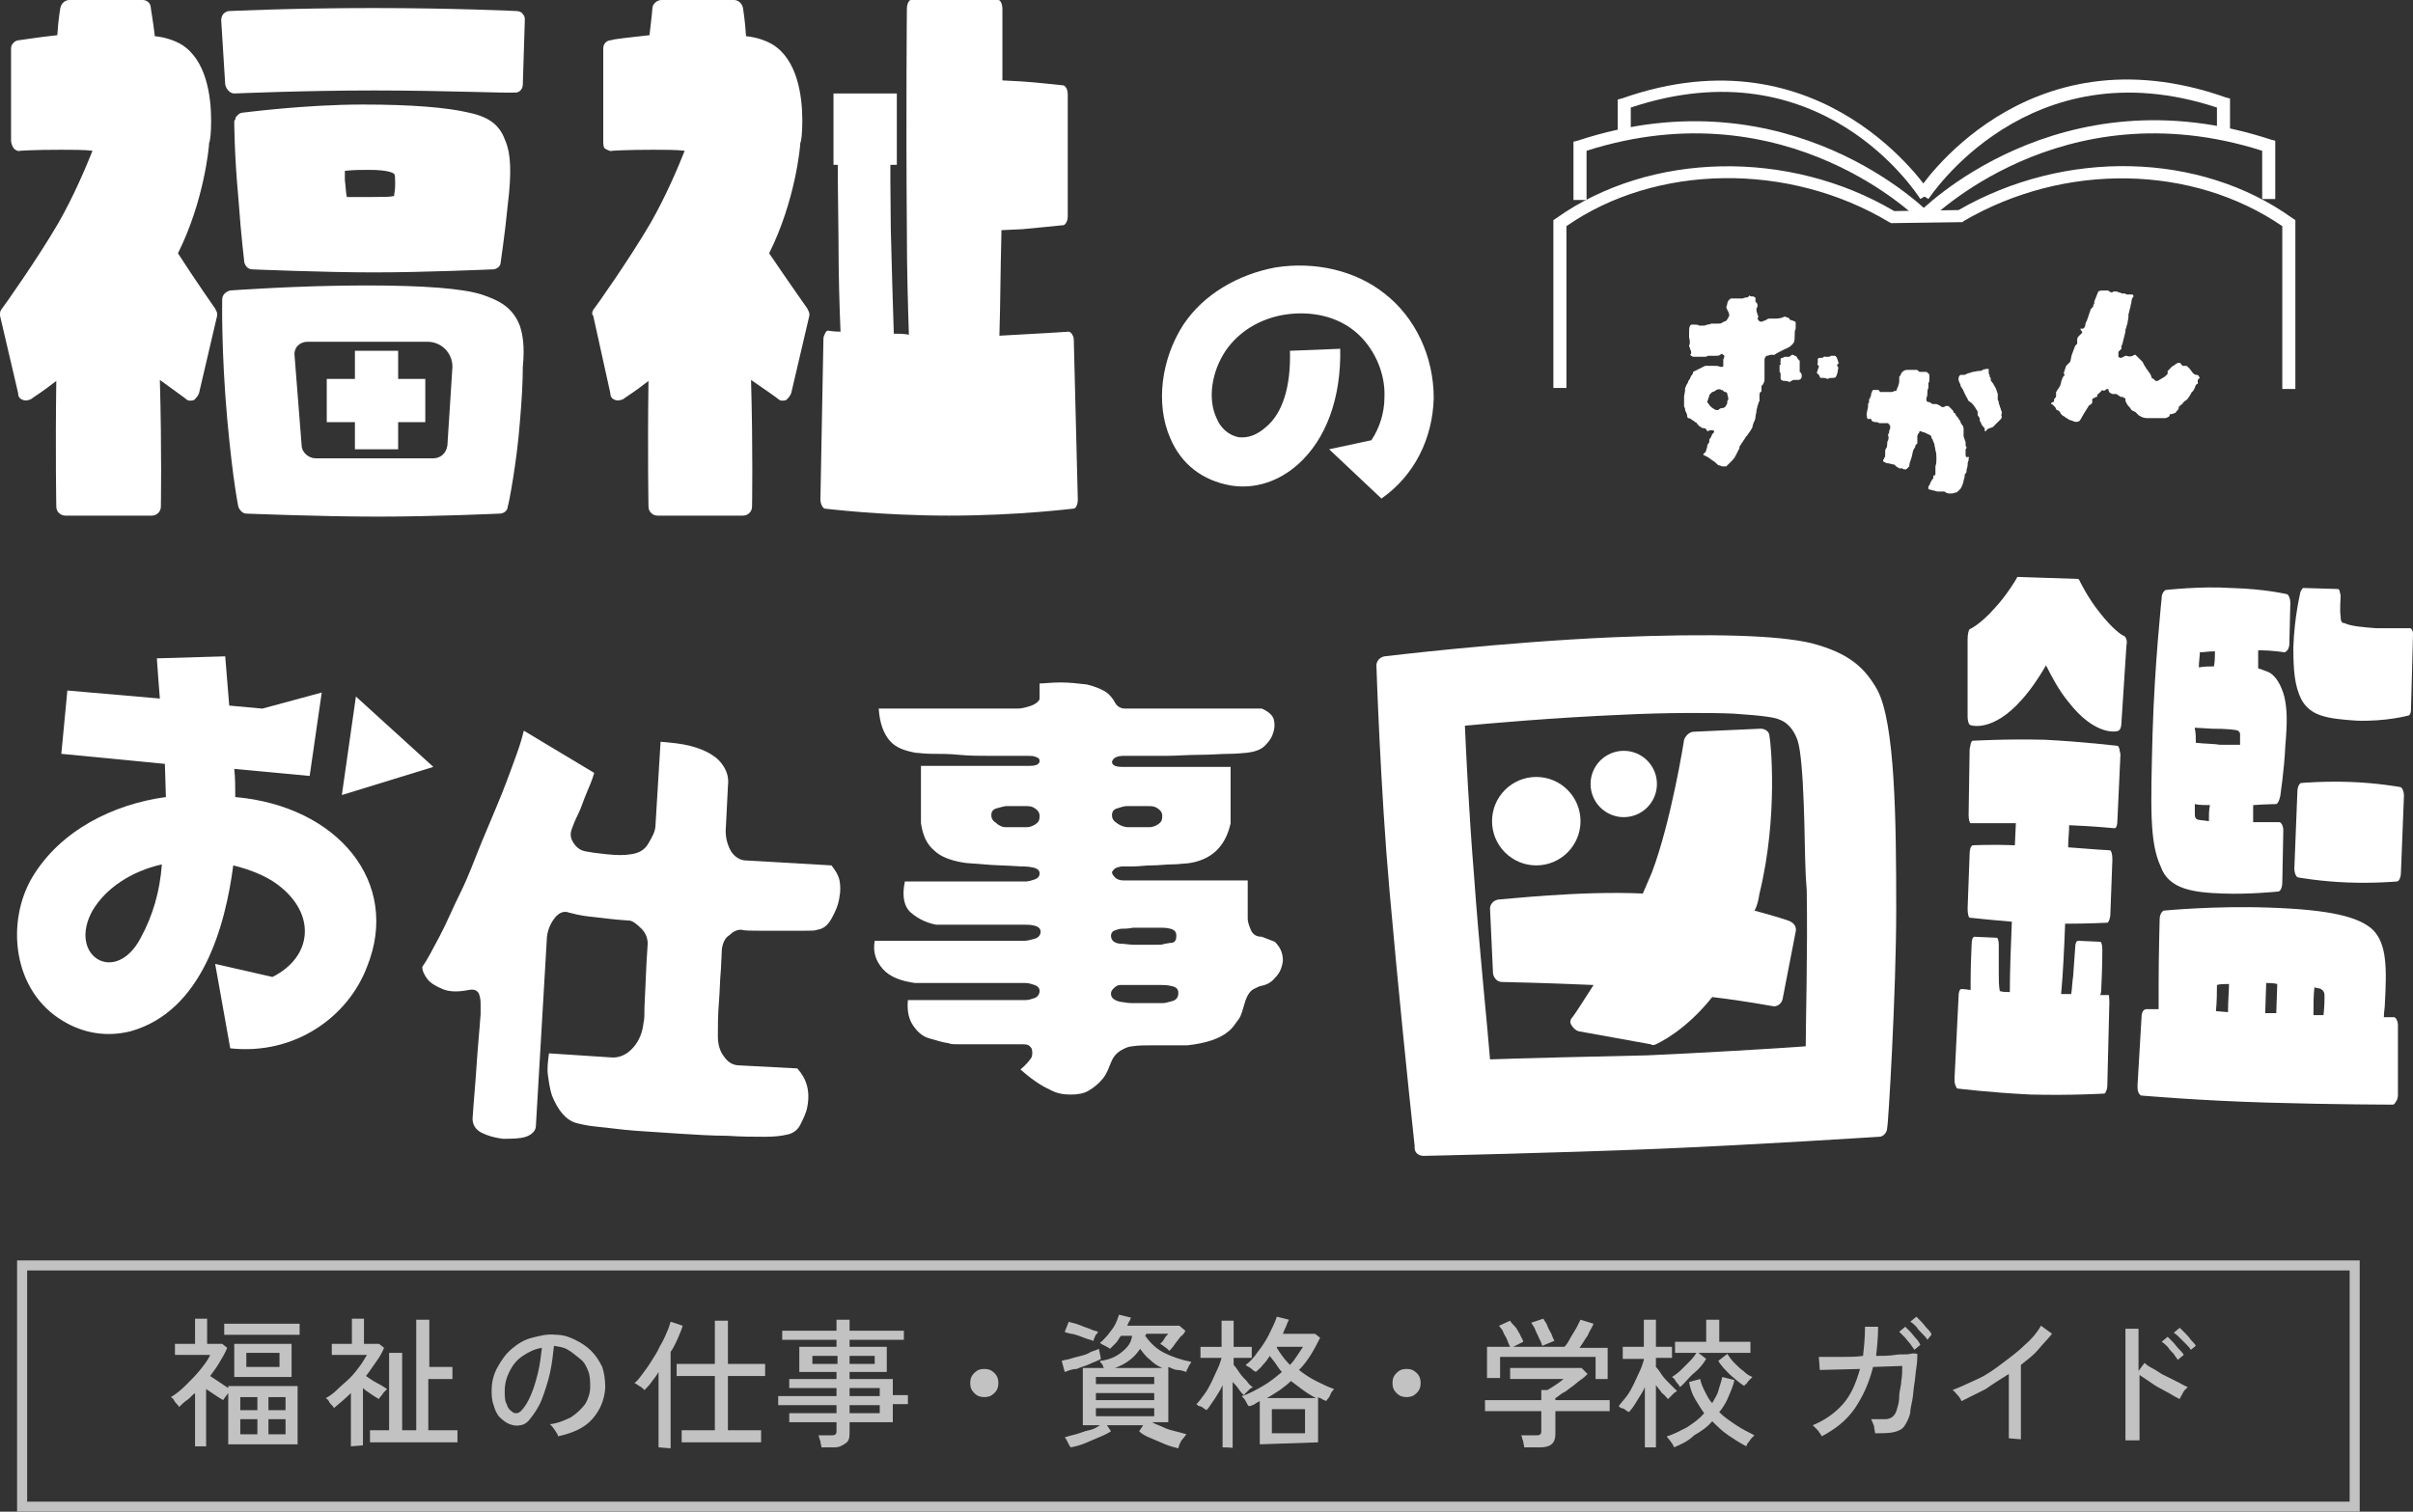 <?xml version="1.0" encoding="utf-8"?>
<!-- Generator: Adobe Illustrator 27.8.1, SVG Export Plug-In . SVG Version: 6.00 Build 0)  -->
<svg version="1.1" id="_レイヤー_2" xmlns="http://www.w3.org/2000/svg" xmlns:xlink="http://www.w3.org/1999/xlink" x="0px"
	 y="0px" viewBox="0 0 240 150.4" style="enable-background:new 0 0 240 150.4;" xml:space="preserve">
<rect x="0" y="0" width="240" height="150.4" fill="#333333" stroke="none"/>
<style type="text/css">
	.st0{opacity:0.7;}
	.st1{fill:#FFFFFF;}
</style>
<g id="_レイヤー_1-2">
	<g>
		<g class="st0">
			<path class="st1" d="M19.4,143.9v-5.3c-0.3,0.2-0.5,0.5-0.8,0.7c-0.3,0.2-0.5,0.4-0.8,0.7c0-0.1-0.1-0.2-0.2-0.3
				c-0.1-0.1-0.2-0.2-0.3-0.4s-0.2-0.2-0.3-0.3c0.5-0.3,1-0.7,1.5-1.2c0.5-0.5,1-1,1.4-1.5s0.8-1,1-1.5h-3.5v-1.1h2v-2.5h1.2v2.5
				h1.5l0.5,0.4c-0.2,0.5-0.5,1-0.8,1.5s-0.6,0.9-0.9,1.3c0.3,0.2,0.6,0.4,0.9,0.6s0.6,0.4,0.9,0.6v-0.2h6.9v5.8h-6.9v-5.1
				c-0.2,0.3-0.4,0.5-0.5,0.7c-0.2-0.1-0.5-0.3-0.8-0.5s-0.6-0.4-0.9-0.6v5.7L19.4,143.9L19.4,143.9z M22.3,132.8v-1.1h7.5v1.1H22.3
				z M23.3,137v-3.3H29v3.3H23.3z M23.9,140.3h1.7V139h-1.7V140.3z M23.9,142.7h1.7v-1.5h-1.7V142.7z M24.5,136h3.3v-1.4h-3.3V136z
				 M26.7,140.3h1.7V139h-1.7V140.3z M26.7,142.7h1.7v-1.5h-1.7V142.7z"/>
			<path class="st1" d="M34.9,143.9v-5.3c-0.5,0.5-1.1,1-1.7,1.5c0-0.1-0.1-0.2-0.2-0.3s-0.2-0.2-0.3-0.4s-0.2-0.2-0.3-0.3
				c0.4-0.2,0.8-0.5,1.2-0.9s0.8-0.7,1.2-1.1s0.7-0.8,1-1.2c0.3-0.4,0.5-0.8,0.7-1.1h-3.5v-1.1h2v-2.5h1.2v2.5h1.5l0.5,0.4
				c-0.2,0.5-0.5,1-0.8,1.4s-0.6,0.9-1,1.4c0.3,0.2,0.7,0.5,1.1,0.7s0.7,0.4,1,0.6c-0.1,0.1-0.2,0.2-0.3,0.3
				c-0.1,0.1-0.2,0.3-0.3,0.4c-0.1,0.1-0.2,0.2-0.2,0.3c-0.2-0.1-0.5-0.3-0.8-0.5c-0.3-0.2-0.6-0.4-0.8-0.6v5.7L34.9,143.9
				L34.9,143.9z M36.8,143.5v-1.2h1.9v-7.7H40v7.7h1.4v-11h1.3v4.7H45v1.2h-2.4v5.1h2.9v1.2L36.8,143.5L36.8,143.5z"/>
			<path class="st1" d="M55.5,142.9c0-0.2-0.2-0.4-0.3-0.6c-0.2-0.3-0.3-0.4-0.5-0.6c0.8-0.1,1.5-0.4,2.1-0.7c0.6-0.4,1-0.8,1.4-1.3
				c0.3-0.5,0.5-1.1,0.5-1.7c0-0.6,0-1.1-0.2-1.6c-0.2-0.5-0.4-0.9-0.8-1.2s-0.7-0.6-1.2-0.9s-0.9-0.3-1.4-0.4
				c-0.1,0.9-0.2,1.8-0.4,2.7s-0.5,1.8-0.8,2.6c-0.3,0.8-0.8,1.5-1.2,2c-0.3,0.4-0.7,0.6-1,0.6c-0.3,0.1-0.7,0-1-0.1
				c-0.3-0.1-0.7-0.4-1-0.7c-0.3-0.3-0.5-0.8-0.6-1.2c-0.2-0.5-0.2-1-0.2-1.5c0-0.8,0.2-1.6,0.6-2.3s0.8-1.3,1.4-1.8s1.2-0.9,2-1.1
				s1.5-0.4,2.4-0.3c0.7,0,1.3,0.2,1.9,0.5c0.6,0.3,1.1,0.6,1.6,1.1c0.5,0.5,0.8,1,1.1,1.6c0.2,0.6,0.3,1.3,0.3,2.1
				c-0.1,1.2-0.5,2.2-1.3,3.1S56.9,142.6,55.5,142.9L55.5,142.9z M51,140.5c0.1,0.1,0.2,0.1,0.4,0.1c0.1,0,0.3-0.1,0.4-0.2
				c0.4-0.4,0.7-0.9,1-1.6c0.3-0.7,0.5-1.4,0.7-2.2s0.3-1.7,0.4-2.5c-0.7,0.1-1.3,0.4-1.9,0.8s-1,0.9-1.3,1.5
				c-0.3,0.6-0.5,1.2-0.5,2c0,0.5,0,1,0.2,1.3C50.5,140.1,50.7,140.3,51,140.5L51,140.5z"/>
			<path class="st1" d="M65.5,144v-7.5c-0.2,0.4-0.5,0.7-0.7,1c-0.2,0.3-0.5,0.6-0.7,0.8c-0.1-0.1-0.3-0.3-0.5-0.4s-0.4-0.3-0.5-0.3
				c0.3-0.2,0.5-0.5,0.8-0.9c0.3-0.4,0.6-0.8,0.9-1.3s0.6-0.9,0.8-1.4c0.3-0.5,0.5-0.9,0.7-1.4c0.2-0.4,0.3-0.8,0.4-1.1l1.2,0.4
				c-0.1,0.4-0.3,0.8-0.5,1.3c-0.2,0.4-0.4,0.9-0.7,1.3v9.6L65.5,144L65.5,144z M67.8,143.5v-1.2h3.3v-5.4h-3.8v-1.2h3.8v-4.3h1.3
				v4.3h3.7v1.2h-3.7v5.4h3.3v1.2H67.8z"/>
			<path class="st1" d="M81.7,144c0-0.2-0.1-0.4-0.1-0.6c-0.1-0.2-0.1-0.4-0.2-0.6h1.3c0.2,0,0.3,0,0.4-0.1s0.1-0.2,0.1-0.4v-0.8
				h-4.7v-0.9h4.7v-0.8h-5.8v-0.9h5.8v-0.8h-4.7v-0.9h4.7v-0.7h-3.7V134h3.7v-0.7h-5.4v-0.9h5.4v-1.1h1.3v1.1h5.4v0.9h-5.4v0.7h3.7
				v2.5h-3.7v0.7h4.3v1.6h1.5v0.9h-1.5v1.8h-4.3v1.1c0,0.5-0.1,0.8-0.4,1S83.5,144,83,144L81.7,144L81.7,144z M80.8,135.7h2.5v-0.8
				h-2.5V135.7z M84.5,135.7H87v-0.8h-2.5V135.7z M84.5,138.9h3v-0.8h-3V138.9z M84.5,140.6h3v-0.8h-3V140.6z"/>
			<path class="st1" d="M97.9,139c-0.4,0-0.7-0.1-1-0.4s-0.4-0.6-0.4-1s0.1-0.7,0.4-1c0.3-0.3,0.6-0.4,1-0.4s0.7,0.1,1,0.4
				c0.3,0.3,0.4,0.6,0.4,1s-0.1,0.7-0.4,1S98.3,139,97.9,139z"/>
			<path class="st1" d="M105.9,136.5l-0.3-1.1c0.2-0.1,0.5-0.1,0.8-0.2s0.7-0.2,1.1-0.3c0.4-0.1,0.7-0.2,1-0.4
				c0.3-0.1,0.6-0.2,0.8-0.3l0.2,1c-0.3,0.2-0.7,0.3-1.1,0.5s-0.9,0.3-1.3,0.5C106.6,136.2,106.2,136.4,105.9,136.5L105.9,136.5z
				 M108.7,133.4c-0.2-0.1-0.3-0.1-0.6-0.2s-0.5-0.2-0.8-0.3c-0.3-0.1-0.6-0.2-0.8-0.2c-0.3-0.1-0.5-0.1-0.6-0.2l0.4-1
				c0.2,0.1,0.4,0.1,0.7,0.2c0.3,0.1,0.6,0.2,0.8,0.3c0.3,0.1,0.6,0.2,0.8,0.3c0.2,0.1,0.4,0.1,0.6,0.2c0,0.1-0.1,0.2-0.2,0.3
				s-0.1,0.3-0.2,0.4C108.8,133.3,108.8,133.4,108.7,133.4L108.7,133.4z M117.2,144.1c-0.4-0.1-0.8-0.2-1.3-0.4
				c-0.5-0.2-0.9-0.4-1.4-0.6s-0.9-0.4-1.2-0.7l0.4-0.6h-3.6l0.4,0.6c-0.3,0.2-0.7,0.4-1.2,0.6s-0.9,0.4-1.4,0.6
				c-0.5,0.2-0.9,0.3-1.4,0.4c-0.1-0.1-0.2-0.3-0.3-0.5c-0.1-0.2-0.2-0.4-0.3-0.5c0.3-0.1,0.7-0.2,1.1-0.3s0.8-0.3,1.3-0.4
				s0.8-0.3,1.1-0.5h-1.7v-5.7h2.1c-0.1-0.1-0.1-0.3-0.2-0.4s-0.2-0.2-0.2-0.3c0.9-0.1,1.6-0.4,2.2-0.9s0.9-0.9,1-1.6h-1.1
				c-0.2,0.2-0.3,0.5-0.5,0.7c-0.2,0.2-0.4,0.4-0.6,0.6c-0.1-0.1-0.3-0.2-0.5-0.3c-0.2-0.1-0.4-0.2-0.5-0.3c0.3-0.2,0.5-0.5,0.8-0.8
				c0.2-0.3,0.5-0.6,0.7-1s0.3-0.7,0.4-1l1.2,0.3c-0.1,0.1-0.1,0.3-0.2,0.4c-0.1,0.1-0.1,0.3-0.2,0.4h5.2l0.6,0.5
				c-0.1,0.2-0.2,0.4-0.5,0.6c-0.2,0.3-0.4,0.5-0.6,0.8s-0.4,0.5-0.5,0.6c0,0-0.1-0.1-0.2-0.2s-0.3-0.2-0.4-0.3s-0.2-0.1-0.3-0.2
				c0.2-0.2,0.3-0.3,0.4-0.5s0.3-0.4,0.4-0.5h-2.2c0,0,0,0.1-0.1,0.2c0.5,0.7,1.1,1.3,1.9,1.7c0.8,0.4,1.7,0.7,2.7,0.9
				c-0.1,0.1-0.1,0.2-0.2,0.3s-0.1,0.3-0.2,0.4s-0.1,0.3-0.1,0.3c-0.3-0.1-0.6-0.2-0.9-0.2s-0.6-0.2-0.9-0.3v5.5h-1.6
				c0.3,0.2,0.7,0.3,1.1,0.5c0.4,0.2,0.8,0.3,1.2,0.4c0.4,0.1,0.8,0.2,1.1,0.3c-0.1,0.1-0.2,0.3-0.4,0.5S117.2,144,117.2,144.1
				L117.2,144.1z M109,137.7h5.8v-0.7H109V137.7z M109,139.3h5.8v-0.7H109V139.3z M109,140.9h5.8v-0.8H109V140.9z M110.9,136.1h4.7
				c-0.5-0.2-0.9-0.5-1.2-0.8c-0.4-0.3-0.7-0.7-1-1.1C112.8,135.1,112,135.7,110.9,136.1L110.9,136.1z"/>
			<path class="st1" d="M121.6,144v-6.2c-0.2,0.5-0.5,0.9-0.8,1.4c-0.3,0.4-0.5,0.8-0.8,1.1c-0.1-0.1-0.2-0.1-0.3-0.2
				s-0.3-0.2-0.4-0.2s-0.2-0.1-0.3-0.2c0.3-0.3,0.5-0.6,0.8-1c0.3-0.4,0.5-0.8,0.7-1.2s0.4-0.9,0.6-1.3s0.3-0.8,0.4-1.1l0,0l-2.1,0
				v-1.1h2.1v-2.6h1.2v2.6h1.8v1.1h-1.8v0.7c0.2,0.2,0.4,0.5,0.6,0.8s0.5,0.6,0.7,0.8c0.2,0.3,0.4,0.5,0.6,0.6
				c-0.1,0.1-0.2,0.1-0.3,0.2c-0.1,0.1-0.2,0.2-0.3,0.3c-0.1,0.1-0.2,0.2-0.3,0.3c-0.1-0.1-0.3-0.3-0.5-0.6s-0.4-0.5-0.6-0.7v6.6
				C122.8,144,121.6,144,121.6,144z M125.3,143.7v-4.3c-0.2,0.1-0.4,0.2-0.5,0.3c-0.2,0.1-0.4,0.2-0.6,0.2c-0.1-0.1-0.2-0.3-0.3-0.5
				s-0.3-0.4-0.4-0.5c0.7-0.2,1.4-0.6,2.1-1c0.7-0.4,1.3-0.9,1.9-1.4c-0.2-0.2-0.4-0.5-0.6-0.8c-0.2-0.3-0.4-0.5-0.6-0.8
				c-0.2,0.3-0.4,0.6-0.7,0.9c-0.2,0.3-0.5,0.5-0.7,0.7c-0.1-0.1-0.2-0.1-0.3-0.2s-0.2-0.2-0.4-0.3s-0.2-0.1-0.3-0.2
				c0.4-0.3,0.8-0.7,1.2-1.3c0.4-0.5,0.8-1.1,1.1-1.7s0.6-1.2,0.8-1.8l1.2,0.3c-0.1,0.2-0.2,0.4-0.3,0.7c-0.1,0.2-0.2,0.4-0.3,0.7
				h3.2l0.5,0.4c-0.6,1.2-1.2,2.3-2.1,3.2c0.5,0.4,1.1,0.8,1.7,1.1s1.2,0.6,1.8,0.8c-0.1,0.1-0.3,0.3-0.4,0.6s-0.3,0.4-0.4,0.6
				c-0.1-0.1-0.3-0.1-0.4-0.2c-0.1-0.1-0.3-0.1-0.4-0.2v4.5L125.3,143.7L125.3,143.7z M126,139.1h4.9c-0.4-0.2-0.9-0.5-1.3-0.8
				s-0.8-0.6-1.2-0.9c-0.3,0.3-0.7,0.6-1.1,0.9C126.8,138.6,126.4,138.9,126,139.1L126,139.1z M126.5,142.6h3.3v-2.4h-3.3V142.6z
				 M128.3,135.8c0.3-0.3,0.5-0.6,0.7-0.9c0.2-0.3,0.4-0.6,0.6-0.9H127l0,0.1C127.3,134.6,127.7,135.2,128.3,135.8L128.3,135.8z"/>
			<path class="st1" d="M139.9,139c-0.4,0-0.7-0.1-1-0.4s-0.4-0.6-0.4-1s0.1-0.7,0.4-1c0.3-0.3,0.6-0.4,1-0.4s0.7,0.1,1,0.4
				c0.3,0.3,0.4,0.6,0.4,1s-0.1,0.7-0.4,1S140.3,139,139.9,139z"/>
			<path class="st1" d="M151.6,144c0-0.2-0.1-0.4-0.1-0.6c-0.1-0.2-0.1-0.4-0.2-0.6h1.5c0.2,0,0.3,0,0.4-0.1s0.1-0.2,0.1-0.4v-1.9
				h-5.6v-1.1h5.6v-1h0.6c0.2-0.1,0.5-0.3,0.8-0.5s0.6-0.4,0.8-0.6h-5.3v-1.1h7.1l0.6,0.6c-0.2,0.2-0.4,0.4-0.7,0.6
				c-0.3,0.2-0.6,0.5-0.9,0.7s-0.6,0.5-0.9,0.6c-0.3,0.2-0.5,0.4-0.7,0.5v0.2h5.4v1.1h-5.4v2.3c0,0.9-0.5,1.3-1.5,1.3L151.6,144
				L151.6,144z M147.9,137.1v-3.1h2.3c-0.1-0.2-0.2-0.4-0.3-0.7c-0.1-0.3-0.3-0.5-0.4-0.8s-0.3-0.4-0.4-0.6l1.1-0.5
				c0.1,0.2,0.3,0.4,0.5,0.6s0.3,0.5,0.5,0.8c0.1,0.3,0.3,0.5,0.3,0.7l-1,0.5h5.1c0.2-0.2,0.4-0.5,0.6-0.9c0.2-0.3,0.4-0.7,0.6-1
				c0.2-0.4,0.3-0.6,0.4-0.8l1.3,0.4c-0.1,0.3-0.4,0.7-0.6,1.2c-0.3,0.4-0.5,0.8-0.8,1.2h2.8v3.1h-1.2V135h-9.5v2.1L147.9,137.1
				L147.9,137.1z M153.4,133.9c-0.1-0.2-0.1-0.4-0.3-0.7c-0.1-0.3-0.3-0.6-0.4-0.9s-0.3-0.5-0.4-0.7l1.2-0.4
				c0.1,0.2,0.3,0.4,0.4,0.7c0.1,0.3,0.3,0.6,0.4,0.8c0.1,0.3,0.2,0.5,0.3,0.7L153.4,133.9L153.4,133.9z"/>
			<path class="st1" d="M163.6,144V138c-0.2,0.5-0.5,0.9-0.8,1.4s-0.5,0.8-0.8,1.1c-0.1-0.1-0.2-0.1-0.3-0.2
				c-0.1-0.1-0.3-0.2-0.4-0.2s-0.2-0.1-0.3-0.2c0.2-0.3,0.5-0.6,0.8-1c0.3-0.4,0.5-0.8,0.7-1.2c0.2-0.4,0.4-0.9,0.6-1.3
				s0.3-0.8,0.4-1.1v-0.1h-2.1V134h2.1v-2.7h1.2v2.7h1.6v1.1h-1.6v0.9c0.2,0.2,0.4,0.5,0.6,0.8s0.5,0.6,0.8,0.9
				c0.3,0.3,0.5,0.5,0.7,0.7c-0.1,0.1-0.2,0.1-0.3,0.2c-0.1,0.1-0.2,0.2-0.3,0.3s-0.2,0.2-0.3,0.3c-0.2-0.2-0.3-0.4-0.6-0.6
				c-0.2-0.3-0.4-0.5-0.6-0.8v6.2L163.6,144L163.6,144z M166.5,144c0-0.1-0.1-0.2-0.2-0.4c-0.1-0.1-0.2-0.3-0.3-0.4
				c-0.1-0.1-0.2-0.2-0.2-0.3c0.7-0.2,1.4-0.6,2-0.9c0.6-0.4,1.2-0.8,1.7-1.4c-0.3-0.4-0.6-0.9-0.9-1.4c-0.3-0.5-0.5-1.1-0.6-1.7
				l1.1-0.3c0.1,0.5,0.3,0.9,0.5,1.3s0.4,0.8,0.7,1.1c0.2-0.4,0.5-0.8,0.6-1.2s0.3-0.9,0.4-1.4l1.2,0.3c-0.1,0.6-0.4,1.2-0.6,1.7
				c-0.2,0.5-0.5,1-0.9,1.5c0.5,0.5,1.1,0.9,1.7,1.3c0.6,0.4,1.2,0.7,1.8,1c-0.1,0.1-0.1,0.1-0.3,0.3c-0.1,0.1-0.2,0.3-0.3,0.4
				c-0.1,0.1-0.2,0.3-0.2,0.4c-0.6-0.3-1.2-0.7-1.8-1.1c-0.6-0.4-1.1-0.9-1.6-1.4c-0.5,0.6-1.1,1-1.8,1.4
				C167.9,143.4,167.2,143.7,166.5,144L166.5,144z M167.1,138c-0.1-0.1-0.1-0.2-0.2-0.3s-0.2-0.2-0.3-0.4s-0.2-0.2-0.3-0.3
				c0.3-0.2,0.6-0.4,0.9-0.7s0.6-0.6,0.9-0.9c0.3-0.3,0.5-0.6,0.7-0.9l0.9,0.7c-0.3,0.5-0.7,1-1.2,1.4S167.6,137.6,167.1,138z
				 M166.6,134.6v-1.1h3.1v-2.2h1.3v2.2h3.1v1.1H166.6z M173.5,137.9c-0.5-0.3-0.9-0.7-1.4-1.1c-0.5-0.5-0.9-0.9-1.2-1.4l0.9-0.7
				c0.2,0.3,0.4,0.6,0.7,0.9c0.3,0.3,0.6,0.6,0.9,0.8c0.3,0.3,0.6,0.5,0.9,0.6c-0.1,0.1-0.1,0.1-0.3,0.3c-0.1,0.1-0.2,0.2-0.3,0.4
				C173.6,137.7,173.5,137.8,173.5,137.9L173.5,137.9z"/>
			<path class="st1" d="M181.2,142.9c-0.1-0.2-0.2-0.3-0.4-0.6c-0.2-0.2-0.4-0.4-0.5-0.5c1.2-0.5,2.2-1.2,3-2.1
				c0.8-0.9,1.3-2.1,1.7-3.5l-4,0.1l-0.1-1.3h0.8c0.4,0,0.9,0,1.6,0s1.3,0,2-0.1c0.1-0.9,0.2-1.9,0.2-2.9h1.3c0,1-0.1,2-0.2,2.9
				c0.7,0,1.3,0,1.9-0.1s1.1,0,1.5-0.1s0.6,0,0.7,0c0,0.4,0,0.8-0.1,1.4s-0.1,1.1-0.2,1.6c-0.1,0.6-0.1,1.1-0.2,1.6
				s-0.2,0.9-0.2,1.2c-0.1,0.6-0.4,1.1-0.6,1.4s-0.6,0.5-1.1,0.6s-1.1,0.1-1.8,0.1c0-0.2-0.1-0.4-0.1-0.7c-0.1-0.3-0.2-0.5-0.3-0.7
				c0.6,0,1.1,0,1.4,0s0.6-0.1,0.8-0.3c0.2-0.2,0.3-0.4,0.4-0.8c0.1-0.3,0.2-0.7,0.2-1.2s0.2-1,0.2-1.5c0.1-0.5,0.1-1,0.1-1.5
				l-2.9,0.1c-0.4,1.6-1,2.9-1.8,4.1C183.6,141.4,182.5,142.2,181.2,142.9L181.2,142.9z M190.4,134.3c-0.1-0.2-0.3-0.4-0.4-0.6
				c-0.2-0.2-0.4-0.5-0.6-0.7c-0.2-0.2-0.4-0.4-0.5-0.5l0.6-0.5c0.1,0.1,0.3,0.3,0.5,0.5s0.4,0.5,0.6,0.7s0.3,0.4,0.4,0.6
				L190.4,134.3L190.4,134.3z M191.7,133.3c-0.1-0.2-0.3-0.4-0.5-0.6c-0.2-0.2-0.4-0.4-0.6-0.7c-0.2-0.2-0.4-0.4-0.6-0.5l0.6-0.5
				c0.1,0.1,0.3,0.3,0.5,0.5s0.4,0.5,0.6,0.7s0.4,0.4,0.4,0.6L191.7,133.3L191.7,133.3z"/>
			<path class="st1" d="M199.8,143.1v-6.4c-0.8,0.5-1.6,1-2.3,1.5c-0.8,0.4-1.6,0.8-2.4,1.2c-0.1-0.2-0.2-0.4-0.4-0.6
				s-0.3-0.4-0.5-0.5c0.8-0.3,1.6-0.7,2.5-1.1s1.7-1,2.5-1.6c0.8-0.6,1.6-1.2,2.2-1.8c0.7-0.6,1.2-1.2,1.6-1.9l1.1,0.8
				c-0.4,0.5-0.9,1-1.4,1.6s-1.1,1-1.7,1.5v7.4L199.8,143.1L199.8,143.1z"/>
			<path class="st1" d="M211.4,143.3v-11.1h1.3v4.2l0.6-0.8c0.2,0.2,0.5,0.4,0.9,0.6s0.7,0.5,1.2,0.7c0.4,0.2,0.8,0.4,1.2,0.6
				s0.7,0.4,1,0.5c-0.1,0.1-0.2,0.2-0.3,0.3c-0.1,0.1-0.2,0.3-0.3,0.5c-0.1,0.2-0.2,0.3-0.2,0.4c-0.2-0.1-0.6-0.3-0.9-0.5
				c-0.4-0.2-0.7-0.4-1.1-0.6s-0.8-0.5-1.1-0.7s-0.6-0.4-0.9-0.6v6.5L211.4,143.3L211.4,143.3z M216.6,135.3
				c-0.1-0.2-0.3-0.4-0.4-0.6c-0.2-0.2-0.4-0.4-0.6-0.7c-0.2-0.2-0.4-0.4-0.6-0.5l0.6-0.5c0.1,0.1,0.3,0.3,0.5,0.5s0.4,0.5,0.6,0.7
				s0.4,0.4,0.5,0.6L216.6,135.3L216.6,135.3z M217.9,134.3c-0.1-0.2-0.3-0.4-0.5-0.6c-0.2-0.2-0.4-0.4-0.6-0.6
				c-0.2-0.2-0.4-0.4-0.6-0.5l0.6-0.5c0.1,0.1,0.3,0.3,0.5,0.5c0.2,0.2,0.4,0.4,0.6,0.7c0.2,0.2,0.4,0.4,0.5,0.6L217.9,134.3
				L217.9,134.3z"/>
		</g>
		<g>
			<path class="st1" d="M21.4,30.7c0.1,0.2,0.2,0.4,0.2,0.5v0.2l-1.8,7.7c-0.1,0.3-0.3,0.5-0.5,0.7c-0.3,0.1-0.6,0.1-0.8-0.1
				c-0.1-0.1-1.1-0.8-2.6-1.9c0.2,7.1,0.1,12.5,0.1,12.6c0,0.5-0.4,0.9-0.9,0.9H6.5c-0.5,0-0.9-0.4-0.9-0.9c0-0.1-0.1-5.4,0-12.5
				c-1.4,1.1-2.4,1.7-2.5,1.8c-0.2,0.1-0.5,0.2-0.8,0.1c-0.3-0.1-0.5-0.3-0.5-0.7l-1.8-7.7C0,31.3,0,31.3,0,31.2
				c0-0.2,0.1-0.4,0.2-0.5c0.1-0.1,3.5-4.9,5.6-8.5c1.6-2.8,2.8-5.7,3.4-7.2c-0.8-0.1-1.9-0.1-3.1-0.1c-2.8,0-4.1,0.1-4.1,0.1
				c-0.2,0.1-0.5-0.1-0.6-0.2S1.1,14.3,1.1,14V4.8c0-0.4,0.4-0.8,0.8-0.8C2,4,3.8,3.7,5.7,3.5C5.8,1.9,6,0.8,6,0.8
				C6.1,0.3,6.5,0,6.9,0h7.3C14.6,0,15,0.3,15,0.8c0,0.1,0.2,1.1,0.4,2.8c1,0.1,1.9,0.4,2.6,0.8c2.5,1.5,3,5.1,3,7.6
				c0,1.2-0.1,2.1-0.2,2.2c0,0.4-0.5,5.8-3.1,11C19.5,28,21.4,30.7,21.4,30.7L21.4,30.7z"/>
			<path class="st1" d="M22.4,8.4L22,2c0-0.2,0.1-0.5,0.2-0.6c0.2-0.2,0.4-0.3,0.6-0.3c0.1,0,6.1-0.3,14.3-0.3s14.3,0.3,14.3,0.3
				c0.2,0,0.5,0.1,0.6,0.3c0.2,0.2,0.2,0.4,0.2,0.6L52,8.4c0,0.5-0.4,0.9-0.9,0.8C51.1,9.3,44.3,9,37.2,9S23.4,9.3,23.3,9.3
				C22.9,9.3,22.5,8.9,22.4,8.4L22.4,8.4z"/>
			<path class="st1" d="M50.3,14.1c-0.5-1.4-1.3-2.4-3.7-2.9c-2.1-0.5-5.6-0.8-10.5-0.8c-5.8,0-11.8,0.8-11.9,0.8
				c-0.2,0-0.4,0.1-0.5,0.2c0,0-0.1,0.1-0.1,0.1c-0.1,0.1-0.2,0.2-0.2,0.4c-0.1,0.1-0.1,0.1-0.1,0.2c0,0,0,3.2,0.4,7.5
				c0.3,4.2,0.6,6.4,0.6,6.5c0.1,0.4,0.4,0.7,0.8,0.7c0.1,0,7,0.3,12.1,0.3s11.7-0.3,11.8-0.3c0.4,0,0.8-0.3,0.8-0.7
				c0-0.1,0.4-2.6,0.7-5.7C50.9,17.2,50.8,15.3,50.3,14.1L50.3,14.1z M39.3,18.5c0,0.4-0.1,0.8-0.1,1c-0.4,0.1-1.1,0.1-2.2,0.1h-2.5
				c-0.1-0.4-0.1-0.9-0.2-1.7V17c0.8-0.1,1.7-0.1,2.4-0.1c1.9,0,2.4,0.3,2.5,0.4c0.1,0.1,0.1,0.4,0.1,0.8
				C39.3,18,39.3,18.5,39.3,18.5z"/>
			<path class="st1" d="M51.7,32.4c-0.7-1.8-2-2.5-3.8-3.1c-1.9-0.6-5.7-0.9-11.5-0.9c-6.8,0-13.5,0.5-13.5,0.5
				c-0.4,0.1-0.8,0.4-0.8,0.9c0,0.1-0.1,5.2,0.5,11.9c0.6,6.5,1.1,8.6,1.1,8.7c0.1,0.3,0.4,0.7,0.8,0.7c0.1,0,7.4,0.3,13.1,0.3
				s12-0.3,12.1-0.3c0.4,0,0.8-0.3,0.8-0.7c0.1-0.2,0.9-4.4,1.2-8.3c0.2-2.3,0.3-4.1,0.3-5.6C52.2,34.5,52,33.3,51.7,32.4L51.7,32.4
				z M43.1,45.6H31.4c-0.7,0-1.4-0.6-1.4-1.3l-0.7-8.9c-0.1-0.8,0.5-1.4,1.3-1.4h11.9c1.4,0,2.5,1.1,2.5,2.5l-0.5,7.8
				C44.4,45.1,43.8,45.6,43.1,45.6L43.1,45.6z"/>
			<path class="st1" d="M107.2,49.7c0,0.5-0.2,0.9-0.4,0.9c-0.1,0-5.5,0.7-12.4,0.7s-12.3-0.7-12.4-0.7c-0.2-0.1-0.4-0.5-0.4-0.9
				l0.3-16c0-0.2,0.1-0.4,0.2-0.6c0.1-0.2,0.2-0.2,0.3-0.2c0,0,0.5,0.1,1.2,0.1c-0.1-2.4-0.2-5.5-0.2-9c-0.1-7.4-0.1-13.2-0.1-13.3
				c0-0.5,0.2-0.9,0.4-0.9h4.4c0.1,0,0.2,0.1,0.3,0.3c0.1,0.1,0.2,0.4,0.2,0.6c0,0.1-0.1,4.8,0,12.1c0.1,3.8,0.2,7.6,0.3,10.4
				c0.5,0,1,0,1.5,0.1c-0.1-3.1-0.2-6.5-0.2-10.1C90.1,10.8,90.2,1,90.2,0.9c0-0.5,0.2-0.9,0.4-0.9h8.7c0.2,0,0.4,0.4,0.4,0.9
				c0,0.1,0,2.8,0,7.1l1.9,0.1c1.6,0.1,4.1,0.4,4.2,0.4c0.2,0.1,0.4,0.4,0.4,0.9v12.1c0,0.5-0.2,0.8-0.4,0.9c0,0-2,0.2-4.1,0.4
				l-2.1,0.1c0,0.1,0,0.2,0,0.4c-0.1,3.7-0.1,7.1-0.2,10.1c3.9-0.2,6.9-0.4,6.9-0.4c0.1,0,0.2,0.1,0.3,0.2c0.1,0.2,0.2,0.3,0.2,0.6
				L107.2,49.7L107.2,49.7z"/>
			<path class="st1" d="M80.3,30.7c0.1,0.2,0.2,0.4,0.2,0.5v0.2l-1.8,7.7c-0.1,0.3-0.3,0.5-0.5,0.7c-0.3,0.1-0.6,0.1-0.8-0.1
				c-0.1-0.1-1.1-0.8-2.7-1.9c0.2,7.1,0.1,12.5,0.1,12.6c0,0.5-0.4,0.9-0.9,0.9h-8.5c-0.5,0-0.9-0.4-0.9-0.9c0-0.1-0.1-5.4,0-12.5
				c-1.4,1.1-2.4,1.7-2.5,1.8c-0.2,0.1-0.5,0.2-0.8,0.1c-0.3-0.1-0.5-0.3-0.5-0.7L59,31.4c-0.1-0.1-0.1-0.1-0.1-0.2
				c0-0.2,0.1-0.4,0.2-0.5c0.1-0.1,3.5-4.9,5.6-8.5c1.6-2.8,2.8-5.7,3.4-7.2c-0.8-0.1-1.9-0.1-3.1-0.1c-2.8,0-4.1,0.1-4.1,0.1
				c-0.2,0.1-0.5-0.1-0.7-0.2S60,14.3,60,14V4.8c0-0.4,0.3-0.8,0.8-0.8c0.1-0.1,2-0.3,3.8-0.5c0.2-1.6,0.3-2.7,0.3-2.8
				C65,0.3,65.4,0,65.8,0H73c0.4,0,0.8,0.3,0.9,0.8c0,0.1,0.2,1.1,0.3,2.8c1,0.1,1.9,0.4,2.6,0.8c2.5,1.5,3,5.1,3,7.6
				c0,1.2-0.1,2.1-0.2,2.2c0,0.4-0.5,5.8-3.1,11C78.4,28,80.3,30.7,80.3,30.7z"/>
			<path class="st1" d="M23.4,79.3c0-0.9,0-1.9-0.1-2.8l7.5,0.7l1.2-8.3l-5.9,1.6l-3.3-0.3l-0.4-4.9l-6.8,0.2c0.1,1.4,0.2,2.8,0.3,4
				l-9.2-0.8L6.1,75l10.3,1l0.1,3.3C11.3,80,6,82.6,3.2,87.3c-2.6,4.4-2,11.3,3.1,14.3c2,1.2,4.3,1.6,6.7,1
				c7.1-2,9.4-10.4,10.2-16.5c1.6,0.4,3.2,1,4.4,1.9c3.9,2.9,3.5,7.2-0.5,9.2l-5.7-1.3l1.5,8.4c6.4,0.7,11.7-3.1,13.6-8.1
				C39.9,87.8,33.6,80.2,23.4,79.3L23.4,79.3z M14,93.3c-2.5,4.8-7.3,1.8-4.8-2.7c1.3-2.2,3.8-3.9,6.9-4.6
				C15.9,88.7,15.2,91.1,14,93.3z"/>
			<polygon class="st1" points="34,79.1 43.1,76.3 35.4,69.3 			"/>
			<path class="st1" d="M82.7,86.1c0.4,0.5,0.7,1,0.8,1.5c0.1,0.5,0.1,1.1,0,1.6c-0.1,0.8-0.4,1.5-0.8,2.2s-0.8,1-1.4,1.1
				c-0.2,0.1-0.6,0.1-1.3,0.1s-1.4,0-2.2,0c-0.8,0-1.6,0-2.3,0c-0.8,0-1.4,0-1.8-0.1c-0.3,0-0.7,0.1-1.1,0.5
				c-0.5,0.3-0.7,0.8-0.8,1.4l-0.1,2.1c-0.1,1-0.1,2.1-0.2,3.3s-0.1,2.3-0.1,3.3c0,0.8,0.2,1.5,0.6,2c0.4,0.6,0.9,0.9,1.6,0.9
				l5.7,0.3c0.9,1,1.3,2.2,1,3.8c-0.1,0.6-0.4,1.2-0.7,1.8s-0.8,0.9-1.4,1c-0.4,0.1-1.1,0.2-2.1,0.2c-1.1,0-2.3,0-3.8-0.1
				c-1.4,0-3-0.1-4.6-0.2c-1.6-0.1-3.1-0.2-4.5-0.3c-1.4-0.1-2.7-0.3-3.8-0.4c-1.1-0.1-1.8-0.3-2.2-0.4c-0.9-0.3-1.7-1.2-2.3-2.7
				c-0.2-0.6-0.3-1.3-0.4-2c-0.1-0.7,0-1.4,0.1-2.2l6.1,0.4c0.9,0.1,1.7-0.3,2.3-1c0.6-0.7,0.9-1.5,1-2.4c0.1-0.4,0.1-0.9,0.1-1.6
				l0.1-2.2l0.1-2.2l0.1-1.6c0.1-0.8-0.2-1.4-0.6-1.8c-0.5-0.5-0.8-0.7-1.1-0.8c-1.7-0.1-3-0.3-4-0.4c-1-0.1-1.7-0.3-2.1-0.4
				c-0.5-0.2-1,0-1.4,0.5s-0.7,1.1-0.8,1.9l-1.1,18.8c0,0.5-0.4,0.9-1,1.1s-1.4,0.2-2.3,0.2c-0.8-0.1-1.5-0.3-2.1-0.6
				s-0.9-0.8-0.9-1.4l0.1-1.4l0.2-2.5l0.2-2.8l0.2-2.4l0.1-1.3c0-0.3,0-0.7,0-1.1c0-0.4-0.1-0.8-0.2-1c-0.2-0.3-0.5-0.4-1-0.3
				c-1,0.2-1.9,0.2-2.6-0.1s-1.2-0.6-1.5-1c-0.3-0.4-0.5-0.8-0.5-1.2c0.5-0.7,1-1.7,1.7-3c0.7-1.3,1.3-2.8,2.1-4.4s1.4-3.3,2.1-5
				c0.7-1.7,1.4-3.3,2-4.8c0.6-1.5,1.1-2.9,1.5-4c0.4-1.1,0.6-1.9,0.7-2.3l7,4.2c-0.2,0.7-0.5,1.4-0.8,2.1s-0.5,1.4-0.8,2
				c-0.3,0.6-0.5,1.1-0.6,1.4c-0.2,0.5-0.2,0.9,0.1,1.4c0.3,0.5,0.7,0.8,1.2,0.9c0.5,0.1,1.2,0.2,2.2,0.3s1.7,0.1,2.3,0
				c0.8-0.1,1.4-0.4,1.8-1.1s0.7-1.2,0.7-1.9l0.5-8.2c1.2,0.1,2.1,0.2,2.9,0.4s1.6,0.5,2.2,0.9c0.5,0.3,0.9,0.7,1.2,1.2
				s0.5,1.1,0.4,1.9l-0.2,4c-0.1,0.9,0.1,1.7,0.4,2.3s0.8,1,1.4,1.1L82.7,86.1L82.7,86.1z"/>
			<path class="st1" d="M126.8,93.7c0.6,0.6,0.8,1.2,0.8,1.9c-0.1,0.7-0.3,1.2-0.8,1.7c-0.4,0.5-0.9,0.7-1.4,0.8
				c-0.1,0-0.3,0.1-0.7,0.3s-0.7,0.7-0.9,1.4c-0.2,0.6-0.3,1.2-0.6,1.6s-0.6,0.9-1,1.2c-0.8,0.7-2.2,1.2-4.1,1.4c-0.2,0-0.6,0-1.2,0
				c-0.7,0-1.4,0-2.2,0c-0.8,0-1.5,0-2.1,0.1c-0.2,0-0.6,0.1-1.1,0.4s-0.8,0.7-1,1.2s-0.4,1.1-0.8,1.6c-0.4,0.5-0.9,0.9-1.4,1.2
				c-0.5,0.3-1.1,0.4-1.8,0.4c-0.7,0-1.4-0.1-2.1-0.5c-0.9-0.4-1.9-1.1-2.9-2c0.6-0.5,0.9-0.9,1.1-1.2c0.1-0.3,0.1-0.6,0-0.9
				c-0.2-0.3-0.4-0.4-0.8-0.4h-1.3c-0.7,0-1.5,0-2.4,0c-0.9,0-1.7,0-2.4,0s-1.2,0-1.3-0.1c-0.7-0.1-1.3-0.3-2-0.5s-1.2-0.7-1.6-1.3
				c-0.4-0.6-0.6-1.4-0.5-2.5H102c0.3,0,0.6-0.1,0.9-0.2s0.5-0.4,0.5-0.7s-0.2-0.5-0.5-0.6c-0.3-0.1-0.6-0.2-0.9-0.2H91
				c-1.4-0.2-2.5-0.6-3.2-1.4s-1-1.7-0.8-2.8l14.9,0c0.3,0,0.6-0.1,1-0.2s0.6-0.4,0.6-0.7s-0.2-0.5-0.6-0.6s-0.7-0.1-1-0.1h-1
				c-0.6,0-1.3,0-2.1,0c-0.8,0-1.6,0-2.5,0s-1.5,0-2.1,0c-0.6,0-0.9,0-1.1,0c-1-0.2-1.8-0.6-2.5-1.2s-0.9-1.7-0.6-3.1h12
				c0.3,0,0.6-0.1,0.9-0.2s0.5-0.3,0.5-0.6c0-0.3-0.2-0.5-0.7-0.6c-0.5-0.1-0.9-0.1-1.2-0.1c-1.4-0.1-2.6-0.1-3.6-0.2
				s-1.8-0.1-2.2-0.2c-1.2-0.2-2.2-0.6-2.8-1.2c-0.7-0.6-1.1-1.4-1.3-2.7c0-0.2,0-0.7,0-1.3v-1.9c0-0.7,0-1.5,0-2.5h10.7
				c0.3,0,0.5,0,0.8-0.1c0.2-0.1,0.3-0.2,0.3-0.4s-0.1-0.3-0.4-0.4c-0.2-0.1-0.5-0.1-0.9-0.1c-0.1,0-0.5,0-1.2,0c-0.7,0-1.6,0-2.5,0
				c-1,0-2,0-3-0.1s-1.9-0.1-2.7-0.1s-1.3-0.1-1.6-0.1c-1.1-0.2-2-0.5-2.6-1.2s-1-1.7-1.1-3.2h13.8c0.4,0,0.8-0.1,1.4-0.3
				c0.5-0.2,0.8-0.5,0.8-0.7v-1.5c0.5,0,1.2-0.1,2.1-0.1c0.9,0,1.7,0.1,2.6,0.2c0.8,0.2,1.6,0.5,2.1,0.9c0.2,0.2,0.5,0.5,0.7,0.9
				s0.6,0.6,1,0.6h13.6c0.7,0.3,1.1,0.7,1.2,1.1c0.1,0.4,0.1,0.9-0.1,1.4c-0.1,0.4-0.4,0.8-0.8,1.2c-0.4,0.4-1,0.6-1.8,0.7
				c-0.3,0-0.8,0.1-1.7,0.1c-0.9,0-1.8,0.1-3,0.1s-2.2,0.1-3.3,0.1c-1.1,0-2.1,0-2.8,0s-1.2,0-1.4,0c-0.7,0-1.1,0.2-1.2,0.6
				c0,0.3,0.3,0.5,1,0.5h10.8c0,1,0,1.8,0,2.5v1.9c0,0.6,0,1,0,1.2c-0.5,2.3-1.9,3.7-4.3,4c-0.3,0-0.9,0.1-1.5,0.1
				c-0.7,0-1.3,0.1-2,0.1s-1.3,0.1-1.8,0.1c-0.6,0-0.9,0-1.1,0c-0.3,0-0.6,0.1-0.8,0.2c-0.2,0.2-0.3,0.3-0.3,0.4s0.1,0.3,0.3,0.5
				s0.5,0.3,0.9,0.3h12.3c0,0.7,0,1.2,0,1.7s0,0.9,0,1.3c0,0.4,0,0.7,0,0.8c0,0.3,0.1,0.6,0.3,1.1c0.2,0.5,0.6,0.7,1.1,0.7
				L126.8,93.7L126.8,93.7z M100,82.3c0.1,0,0.4,0,0.9,0s0.9,0,1.2,0c0.3,0,0.6-0.1,0.9-0.3c0.3-0.2,0.4-0.4,0.4-0.8
				c0-0.4-0.2-0.6-0.5-0.8s-0.6-0.2-0.9-0.2H101c-0.5,0-0.8,0-0.9,0c-0.2,0-0.5,0.1-0.9,0.2s-0.6,0.3-0.6,0.7s0.2,0.6,0.5,0.8
				C99.4,82.2,99.8,82.3,100,82.3L100,82.3z M115.7,99.8c0.2,0,0.5-0.1,0.9-0.2s0.6-0.4,0.6-0.8s-0.2-0.6-0.7-0.7
				c-0.4-0.1-0.8-0.1-1-0.1h-1.9c-0.5,0-0.9,0-1.4,0s-0.7,0-0.8,0c-0.2,0-0.4,0.1-0.6,0.3c-0.2,0.2-0.3,0.3-0.3,0.6
				c0,0.4,0.4,0.7,1.1,0.8c0.2,0,0.5,0.1,0.9,0.1s0.9,0,1.4,0c0.5,0,0.9,0,1.3,0L115.7,99.8L115.7,99.8z M111.6,92.4
				c-0.3,0-0.5,0.1-0.8,0.2c-0.2,0.1-0.3,0.3-0.3,0.5c0,0.5,0.4,0.8,1.1,0.8c0.3,0,0.7,0.1,1.3,0.1c0.6,0,1.2,0,1.8,0s1,0,1.1-0.1
				c0.2,0,0.5-0.1,0.8-0.1c0.3-0.1,0.4-0.3,0.4-0.7s-0.2-0.6-0.6-0.7c-0.4-0.1-0.7-0.1-0.9-0.1h-2.8
				C112.2,92.4,111.8,92.4,111.6,92.4L111.6,92.4z M112.2,82.3c0.1,0,0.4,0,0.9,0s0.9,0,1.2,0s0.6-0.1,0.9-0.3
				c0.3-0.2,0.4-0.4,0.4-0.8c0-0.4-0.2-0.6-0.5-0.8s-0.6-0.2-0.9-0.2h-1.2c-0.5,0-0.8,0-0.9,0c-0.3,0-0.6,0.1-0.9,0.2
				c-0.4,0.1-0.6,0.3-0.6,0.7s0.2,0.6,0.5,0.8C111.5,82.2,111.9,82.3,112.2,82.3L112.2,82.3z"/>
			<path class="st1" d="M186.7,68.6c-1.2-2.1-2.7-3.6-6.5-4.6c-3.3-0.8-9.9-1-19.7-0.6c-11.4,0.5-22.7,1.9-22.8,1.9
				c-0.5,0.1-0.8,0.5-0.8,0.9c0,0.1,0.4,12.3,1.3,22.4c0.9,10.1,1.8,18.9,2.5,25.4v0.2c0,0.5,0.4,0.8,0.9,0.8
				c0.2,0,13.6-0.3,23.3-0.7c9.7-0.4,21.9-1.2,22-1.2c0.4,0,0.8-0.4,0.8-0.9c0.1-0.1,0.9-13.5,0.9-21.7
				C188.6,81.7,188.5,71.9,186.7,68.6L186.7,68.6z M179.6,104.1c-2.6,0.2-11.1,0.7-15.8,0.9c-4.8,0.1-13,0.3-15.6,0.4
				c-0.2-2.7-1.1-11.3-1.6-18.4c-0.5-6.1-0.8-12.5-0.9-14.8c2.2-0.2,8.7-0.8,15.9-1.1c4-0.2,8.6-0.2,10.8-0.1
				c3.1,0.2,4.2,0.4,4.6,0.6c1.1,0.4,1.6,1.5,1.8,2.1c0.3,0.9,0.5,3.4,0.6,6.2c0.1,2.4,0.1,5,0.2,7.2l0.1,1.5
				C179.8,94.7,179.6,101.7,179.6,104.1L179.6,104.1z"/>
			<path class="st1" d="M168.5,72.8l6.6-0.3c0.5,0,0.9,0.3,0.9,0.8c0.1,0.3,0.9,7.9-1,15.6c-0.1,0.6-0.2,1.2-0.5,1.7
				c2.2,0.6,3.5,1,3.6,1.1c0.4,0.2,0.6,0.6,0.5,1l-1.3,6.7c-0.1,0.5-0.6,0.8-1,0.7c-0.1,0-2.6-0.5-6-0.9c-2.7,3.4-5.4,4.6-5.6,4.7
				c-0.2,0.1-0.4,0.1-0.5,0l-7.2-1.3c-0.3-0.1-0.5-0.3-0.7-0.6s-0.1-0.6,0.1-0.8c0.1-0.1,0.9-1.3,2.1-3.2c-4.4-0.2-9-0.3-9.1-0.3
				c-0.5,0-0.8-0.4-0.9-0.8l-0.3-6.5c0-0.4,0.3-0.8,0.8-0.9c0.4,0,8.2-0.9,14.4-0.6c0.3-0.7,0.6-1.4,0.9-2.1
				c1.9-5,3.2-13.1,3.2-13.2C167.7,73.1,168.1,72.8,168.5,72.8L168.5,72.8z"/>
			<path class="st1" d="M211.5,64.2l-0.5,7.7c0,0.4-0.1,0.7-0.3,0.8c-0.1,0.1-2.3,0.6-5-2.9c-0.9-1.1-1.6-2.4-2.2-3.6
				c-0.7,1.2-1.5,2.4-2.4,3.4c-2.9,3.3-5.1,2.6-5.2,2.5c-0.1-0.1-0.2-0.4-0.2-0.8l0-7.7c0-0.5,0.1-0.9,0.2-1c0,0,1-0.4,2.5-2.1
				c1.3-1.4,2.2-3,2.2-3c0-0.1,0.1-0.1,0.1-0.1l6,0.2c0,0,0.1,0.1,0.1,0.1c0,0,0.8,1.7,2,3.2c1.4,1.8,2.3,2.3,2.3,2.3
				C211.5,63.3,211.6,63.8,211.5,64.2L211.5,64.2z M209.8,99.7l-0.2,8.1c0,0.2,0,0.5-0.1,0.7c-0.1,0.2-0.1,0.3-0.2,0.3
				c0,0-3.2,0.2-7.3,0.1c-4.1-0.2-7.3-0.6-7.3-0.6c-0.1,0-0.1-0.1-0.2-0.3s-0.1-0.4-0.1-0.7l0.4-8.1c0-0.5,0.1-0.8,0.3-0.8
				c0,0,0.3,0,0.9,0.1c0-0.3,0-0.6,0-0.8c0-1.8,0.1-3.6,0.1-3.7c0-0.5,0.1-0.8,0.3-0.8l2.2,0.1c0.1,0,0.2,0.3,0.2,0.7l0,2.8
				c0,0.6,0,1.3,0.1,1.8c0.3,0.1,0.6,0.1,1,0.1c0-2.1,0.1-4.5,0.2-7c-2.4-0.2-4.2-0.4-4.2-0.4c-0.1,0-0.2-0.4-0.2-0.9l0.2-5.4
				c0-0.5,0.1-0.8,0.3-0.9c0,0,1.8-0.1,4.2,0l0.1-2.2c-2.4,0-4.5,0-4.5,0c-0.1,0-0.2-0.4-0.2-0.8l0.1-6.5c0-0.2,0.1-0.4,0.1-0.6
				c0.1-0.2,0.1-0.3,0.2-0.3c0,0,3.3-0.2,7.2-0.1c3.9,0.2,7.1,0.6,7.2,0.6c0.1,0,0.1,0.1,0.2,0.3c0,0.2,0.1,0.4,0.1,0.6l-0.3,6.5
				c0,0.5-0.1,0.8-0.3,0.8c0,0-2-0.2-4.5-0.3c0,0.7-0.1,1.4-0.1,2.2c2.4,0.2,4.1,0.3,4.2,0.3c0.1,0.1,0.2,0.4,0.2,0.9l-0.2,5.4
				c0,0.5-0.2,0.9-0.3,0.9c0,0-1.8,0.1-4.2,0.1c-0.1,2.5-0.2,4.9-0.4,7c0.3,0,0.6,0,1,0c0.1-0.5,0.1-1.2,0.2-1.8l0.2-2.8
				c0-0.4,0.1-0.7,0.3-0.7l2.2,0.1c0.1,0,0.2,0.3,0.2,0.8c0,0.1,0,1.8-0.1,3.7c0,0.2,0,0.5-0.1,0.8c0.6,0,0.9,0,0.9,0
				C209.7,98.9,209.8,99.2,209.8,99.7L209.8,99.7z"/>
			<path class="st1" d="M238.5,109c0,0.2-0.1,0.5-0.2,0.6c-0.1,0.2-0.2,0.3-0.3,0.3c-0.1,0-5.6,0-12.5-0.2s-12.4-0.7-12.5-0.7
				c-0.1,0-0.2-0.1-0.3-0.3s-0.1-0.4-0.1-0.7l0.4-6.8c0-0.5,0.2-0.8,0.5-0.8l1.2,0c0-0.4,0-0.8,0-1.1v-1.4c0-2.7,0.1-6.4,0.1-6.4
				c0-0.5,0.2-0.8,0.4-0.9c0,0,5.1-0.5,10.5-0.3c6,0.2,8.9,0.9,10.3,2.2c1.4,1.4,1.4,3.8,1.2,7.4c0,0.4-0.1,0.8-0.1,1.3l1,0
				c0.2,0,0.4,0.4,0.4,0.8L238.5,109L238.5,109z M214.1,72.9c0.2-6.8,0.9-13.3,0.9-13.4c0-0.4,0.2-0.7,0.4-0.8c0,0,3.5-0.4,6.5-0.2
				c3.5,0.1,5.4,0.6,5.5,0.6c0.2,0,0.4,0.4,0.4,0.9l-0.1,4.1c0,0.2-0.1,0.5-0.2,0.6s-0.2,0.2-0.3,0.2c0,0-1.1-0.2-2.6-0.2
				c0,0.5,0,1.1,0,1.8c0.4,0.1,0.8,0.3,1.1,0.4c0.7,0.4,1.2,1.3,1.5,2.4c0.3,1.3,0.3,2.6,0.1,4.9c-0.1,2.4-0.5,4.9-0.5,5
				c-0.1,0.4-0.2,0.7-0.4,0.8c0,0-0.8,0-2.3,0.1c0,0.5,0,1.1,0,1.7l2.6,0c0.2,0,0.4,0.4,0.4,0.8l-0.1,5.2c0,0.5-0.2,0.9-0.4,0.9
				c0,0-2.9,0.3-5.5,0.2c-2.9-0.1-5.4-0.4-6.2-2.7C213.8,83.8,213.9,80.5,214.1,72.9L214.1,72.9z M218.4,73.9
				c0.8,0.1,1.9,0.1,2.4,0.2c0,0,1.4,0,2,0v-0.2l0-0.9c0-0.1-0.1-0.2-0.2-0.3c-0.2-0.1-1.1-0.2-2.6-0.2l-1.7-0.1v0.1
				C218.4,72.9,218.4,73.4,218.4,73.9L218.4,73.9z M220.2,66.3c0.1-0.5,0.1-1,0.1-1.5c-0.6,0-1.1,0.1-1.5,0.1c0,0.4-0.1,0.9-0.1,1.5
				C219.3,66.3,219.8,66.3,220.2,66.3z M218.3,81c0,0.4,0.1,0.4,0.2,0.5c0.1,0.1,0.6,0.1,1.2,0.2c0-0.6,0-1.1,0.1-1.6
				c-0.5,0-1.1,0-1.5-0.1C218.3,80.5,218.3,80.8,218.3,81z M220.4,100.6l1.2,0.1c0-1.1,0.1-2.1,0.1-2.8c-0.5,0-0.9,0-1.2,0.1
				C220.5,98.6,220.5,99.6,220.4,100.6L220.4,100.6z M225.3,100.8l1.1,0l0.1-2.9c-0.4-0.1-0.8-0.1-1.1-0.1L225.3,100.8z M228.1,64.4
				c0.1-3.1,0.7-5.4,0.7-5.5c0.1-0.2,0.2-0.4,0.3-0.4l3.4,0.1c0.1,0,0.2,0.1,0.2,0.2s0.1,0.3,0.1,0.5c0,0.3-0.1,1.4,0,2
				c0,0.5,0.1,0.7,0.4,0.7c0.6,0.3,1.8,0.4,3.1,0.5c1.2,0,3.4,0,3.4,0c0.1,0,0.2,0.1,0.2,0.2c0.1,0.1,0.1,0.2,0.1,0.4l-0.2,7.5
				c0,0.3-0.1,0.6-0.3,0.6c0,0-2.2,0.6-5.1,0.5c-3.1-0.2-4.6-0.5-5.5-2.1C228.2,68.2,228.1,66.6,228.1,64.4L228.1,64.4z M238.7,78.3
				c0.2,0,0.4,0.4,0.4,0.9l-0.3,7.6c0,0.5-0.2,0.9-0.4,0.9c0,0-2.2,0.2-4.9,0.1c-2.7-0.1-4.9-0.5-4.9-0.5c-0.2,0-0.4-0.4-0.4-0.9
				l0.3-7.6c0-0.5,0.2-0.9,0.4-0.9c0,0,2.2-0.2,4.9-0.1S238.7,78.3,238.7,78.3z M231.2,99.1c0-0.2,0-0.7-0.7-0.8
				c-0.1,0-0.2,0-0.3-0.1c-0.1,0.8-0.1,1.7-0.1,2.8l1,0C231.2,100.1,231.2,99.4,231.2,99.1z"/>
			<g>
				<path class="st1" d="M178.6,32.1c0,0.1,0,0.2,0,0.3s0,0.2,0,0.3c0,0,0,0,0,0c-0.1,0.2-0.1,0.4-0.1,0.7s0,0.5-0.1,0.7
					c-0.2,0.3-0.5,0.5-0.8,0.6c-0.2,0.1-0.4,0.2-0.6,0.3s-0.4,0.2-0.5,0.3c-0.1,0-0.3,0-0.4,0s-0.2,0.1-0.4,0.1
					c-0.1,0.1-0.2,0.2-0.2,0.4c0,0,0,0,0,0c0,0,0,0,0,0V36c0,0.1,0,0.1,0,0.2c0,0.1,0,0.1,0,0.2c0,0,0,0.1,0,0.2c0,0.1,0,0.1,0,0.2
					c0,0.2,0,0.3,0,0.5v0.5c0,0.1,0,0.2-0.1,0.3c0,0.1,0,0.1-0.1,0.2c0,0-0.1,0.1-0.1,0.1c0,0.1,0,0.1,0,0.2c0,0,0,0.1,0,0.2
					s0,0.1,0,0.1s0,0.1-0.1,0.1c-0.1,0.1-0.1,0.2-0.1,0.4c0,0.1,0,0.3,0,0.5c-0.1,0.1-0.1,0.3-0.2,0.5c0,0.2-0.1,0.3-0.1,0.5
					c0,0.2-0.1,0.4-0.1,0.6s-0.1,0.4-0.2,0.6c-0.1,0.3-0.1,0.5-0.2,0.6s-0.1,0.2-0.2,0.3s-0.1,0.2-0.3,0.4c-0.1,0.1-0.1,0.2-0.2,0.3
					s-0.1,0.2-0.2,0.3c-0.1,0.1-0.1,0.2-0.2,0.3s-0.1,0.2-0.1,0.3c-0.1,0.2-0.2,0.4-0.3,0.6c-0.1,0.2-0.2,0.4-0.4,0.6
					c-0.1,0.1-0.2,0.2-0.3,0.3s-0.2,0.2-0.3,0.3c-0.1,0-0.1,0-0.2,0c-0.1,0-0.1,0-0.2,0c-0.1,0-0.2-0.1-0.3-0.1
					c-0.1,0-0.2-0.1-0.3-0.2c-0.1-0.1-0.2-0.2-0.4-0.3c-0.1-0.1-0.3-0.2-0.4-0.3c-0.1,0-0.1-0.1-0.2-0.1s-0.1-0.1-0.2-0.1
					c0,0-0.1,0-0.1-0.1c0,0,0.1-0.1,0.1-0.1c0,0,0.1-0.1,0.1-0.1c0,0,0.1-0.1,0.1-0.2c0-0.1,0.1-0.2,0.1-0.4s0.1-0.2,0.2-0.4
					c0-0.2,0-0.3,0.1-0.4c0.1-0.1,0.1-0.2,0.2-0.4c0,0,0.1-0.1,0.1-0.1c0,0,0.1-0.1,0.1-0.2c-0.1-0.1-0.2-0.1-0.3-0.1
					s-0.2,0-0.3,0.1c-0.1,0-0.2-0.1-0.2-0.2c-0.1-0.1-0.2-0.1-0.3-0.1c-0.1,0-0.1,0-0.2-0.1c-0.1,0-0.1-0.1-0.2-0.1
					c-0.1-0.1-0.1-0.2-0.2-0.2c0-0.1-0.1-0.2-0.2-0.2c-0.1-0.1-0.2-0.2-0.3-0.2c-0.1-0.1-0.2-0.2-0.4-0.2c-0.1-0.1-0.1-0.2-0.1-0.3
					s-0.1-0.2-0.1-0.3c-0.1-0.1-0.1-0.2-0.1-0.3c0-0.1-0.1-0.2-0.1-0.3c0,0,0-0.1,0-0.1s0-0.1,0-0.1c0-0.2,0-0.5,0-0.7
					c0-0.2,0.1-0.5,0.1-0.7c0,0,0,0,0-0.1c0,0,0,0,0-0.1c0.1-0.1,0.1-0.3,0.2-0.4c0.1-0.1,0.1-0.3,0.2-0.4c0.1-0.1,0.1-0.2,0.2-0.4
					c0.1-0.1,0.2-0.2,0.2-0.4c0.2-0.1,0.4-0.2,0.6-0.3c0.2-0.1,0.4-0.2,0.6-0.3h0.1c0.1,0,0.1,0,0.2,0c0.2,0,0.4,0,0.6,0
					c0.2,0,0.4,0,0.6,0.1c0,0,0.1,0,0.1,0c0,0,0.1,0,0.1,0c0.1,0,0.1-0.1,0.1-0.1c0-0.1,0-0.2,0-0.3s0-0.2,0-0.3s0.1-0.2,0.1-0.3
					c0,0,0,0,0-0.1c0,0-0.1-0.1-0.1-0.1c-0.1-0.1-0.2-0.1-0.3,0c-0.1,0.1-0.3,0.1-0.4,0.1s-0.3,0-0.4,0c-0.1,0-0.2,0-0.3,0
					c-0.1,0-0.2,0-0.3,0.1c-0.1,0-0.1,0-0.2,0c-0.1,0-0.2,0-0.2,0c-0.1,0-0.2,0-0.3,0c-0.1,0-0.2,0-0.4,0c-0.1,0-0.1,0-0.2,0
					s-0.1-0.1-0.2-0.1c0,0-0.1-0.1-0.1-0.1s0,0,0.1-0.1c0,0,0,0,0-0.1c0,0,0,0,0,0l0-0.1c0,0-0.1,0,0,0c0,0,0,0,0,0c0,0,0,0,0,0
					c0,0,0,0,0,0c0-0.1-0.1-0.2-0.1-0.3c0-0.1-0.1-0.2-0.1-0.3c0.1-0.2,0.1-0.5,0-0.8c0-0.2,0-0.4,0-0.6c0-0.2,0-0.4,0.1-0.6l0,0
					c0,0,0,0,0,0c0.1-0.1,0.1-0.1,0.2-0.1c0.1,0,0.2,0,0.2,0c0.2,0,0.4,0,0.5,0.1h0.2c0,0,0.1,0,0.2,0c0.1,0,0.2,0,0.4-0.1
					c0.1,0,0.2,0,0.4-0.1c0.1,0,0.2,0,0.3,0c0.1,0,0.2,0,0.3,0h0.1c0.1,0,0.3,0,0.4-0.1s0.3-0.1,0.4-0.2c0.1-0.1,0.2-0.3,0.3-0.5
					c0-0.2-0.1-0.3-0.1-0.4c-0.1-0.1-0.1-0.2-0.2-0.4c0-0.1,0.1-0.3,0.1-0.4c0-0.1,0.1-0.3,0.2-0.4c0.1,0,0.1,0,0.1-0.1
					c0.1,0,0.3,0,0.4,0c0.1,0,0.3,0,0.4,0c0.1,0,0.1,0,0.2,0c0.1,0,0.1,0,0.2,0c0.1,0,0.2-0.1,0.4-0.1s0.2-0.1,0.3-0.2
					c0.1,0.1,0.2,0.1,0.3,0.1c0,0,0.1,0,0.1,0s0.1,0,0.1,0.1c0,0,0.1,0,0.1,0c0,0,0,0.1,0,0.1c0,0.1,0,0.1,0,0.2c0,0,0,0,0,0.1
					c0.2,0.2,0.3,0.4,0.1,0.7c0,0,0,0.1,0,0.1s0,0.1,0,0.1c0,0.1,0.1,0.3,0.1,0.4c0.1,0.1,0.1,0.3,0,0.4c0.1,0.2,0.2,0.3,0.3,0.3
					c0.1,0,0.2,0,0.2,0s0.1-0.1,0.2-0.1c0.1,0,0.1,0,0.2-0.1s0.1,0,0.2-0.1c0.3,0,0.5,0,0.8,0c0.3,0,0.6-0.1,0.8-0.2
					c0.1,0,0.2,0.1,0.3,0.1s0.2,0.1,0.2,0.2C178.6,32,178.6,32,178.6,32.1C178.6,32,178.6,32.1,178.6,32.1L178.6,32.1z M171.9,39.7
					c0-0.2-0.1-0.4-0.1-0.5c0-0.1-0.1-0.2-0.2-0.2s-0.2-0.1-0.3-0.2l-0.1,0c-0.1-0.1-0.3-0.1-0.5,0c-0.1,0.1-0.3,0.2-0.4,0.2
					c-0.1,0.1-0.1,0.1-0.2,0.2c-0.1,0.1-0.1,0.1-0.1,0.2c0,0.1-0.1,0.2-0.1,0.3s-0.1,0.2-0.1,0.3c0.1,0.1,0.2,0.3,0.3,0.4
					s0.2,0.2,0.4,0.3c0.1,0.1,0.2,0.1,0.4,0.1c0.1-0.1,0.2-0.2,0.4-0.2c0.2,0,0.3-0.1,0.4-0.3c0.1-0.1,0.1-0.2,0.1-0.4
					C171.8,39.9,171.9,39.8,171.9,39.7L171.9,39.7z M179.2,37.4c0,0.1,0,0.2-0.1,0.3c-0.1,0.1-0.2,0.1-0.3,0.1c-0.1,0-0.1,0-0.2,0
					s-0.1,0-0.2,0c-0.1,0-0.2,0.1-0.4,0.2c-0.1,0-0.2-0.1-0.4-0.1s-0.3,0-0.4-0.1c-0.1,0-0.1-0.1-0.1-0.2c0,0,0-0.1,0-0.2
					c0,0,0-0.1,0-0.2c0-0.1,0-0.1-0.1-0.2c0-0.1,0-0.2,0-0.3s0-0.2,0-0.3c0-0.1,0-0.1,0.1-0.1c0,0,0-0.1,0-0.2c0,0-0.1,0,0-0.1
					c0,0,0-0.1,0-0.1c0,0,0-0.1,0-0.1c0-0.1,0-0.1,0-0.1c0.1-0.1,0.1-0.1,0.2-0.1s0.1-0.1,0.2-0.1c0.1,0,0.2,0,0.2,0
					c0.1,0,0.1,0,0.2,0c0.1,0,0.1,0,0.2-0.1s0.1-0.1,0.2-0.1c0.1,0,0.2,0.1,0.2,0.1c0.1,0,0.1,0,0.2,0.1c0.1,0.2,0.2,0.3,0.3,0.4
					c0,0.1,0,0.2,0,0.3s0,0.2,0,0.4c0,0.1,0,0.2,0,0.4C179.2,37.1,179.2,37.3,179.2,37.4L179.2,37.4z M182.8,36.2
					c-0.1,0.1-0.1,0.2,0,0.3s0,0.2,0,0.3c0,0.2-0.1,0.5-0.2,0.7c-0.1,0.1-0.2,0.1-0.4,0.1c-0.1,0-0.3,0-0.4,0.1
					c-0.1,0-0.2-0.1-0.4-0.1c-0.1,0-0.2,0-0.2,0c-0.1,0-0.2,0-0.2-0.1c0-0.1-0.1-0.2-0.1-0.2c-0.1-0.1-0.1-0.1-0.2-0.2
					c0-0.1,0.1-0.2,0.1-0.3s0.1-0.2,0.1-0.3c0-0.1,0-0.1-0.1-0.2s0-0.1,0-0.2c0-0.1,0-0.1,0-0.2c0-0.1,0-0.1,0-0.2
					c0,0,0.1-0.1,0.2-0.1s0.1,0,0.2,0c0.1,0,0.1,0,0.2-0.1s0.1,0,0.1,0c0.1,0,0.2,0,0.3,0c0.1,0,0.2,0,0.3-0.1c0.1,0,0.2,0,0.2,0
					s0.2,0,0.2,0c0,0,0.1,0,0.1,0.1c0,0,0.1,0,0.1,0.1c0,0.1,0.1,0.2,0.1,0.3c0,0.1,0.1,0.2,0.1,0.3
					C182.8,36.1,182.8,36.2,182.8,36.2L182.8,36.2z"/>
				<path class="st1" d="M195.8,45.6c0,0.1,0,0.1,0,0.2c-0.1,0.2-0.1,0.3-0.1,0.5c0,0.2-0.1,0.3-0.1,0.5c0,0.1,0,0.2-0.1,0.3
					c-0.1,0.1-0.1,0.2-0.1,0.3c0,0.1,0,0.1,0,0.1c-0.1,0.2-0.1,0.5-0.2,0.7c-0.1,0.2-0.1,0.3-0.2,0.4c0,0,0,0.1-0.1,0.1
					c0,0,0,0.1-0.1,0.1c0,0,0,0.1-0.1,0.1c0,0-0.1,0.1-0.1,0.1l-0.1,0c-0.2,0.1-0.4,0.1-0.6,0.1c-0.2,0-0.4-0.1-0.5-0.2
					c-0.2,0-0.3,0-0.5,0c-0.1,0-0.1,0-0.2,0c-0.1,0-0.3-0.1-0.4-0.1s-0.3-0.1-0.4-0.1c-0.1,0-0.1-0.1-0.1-0.1c0-0.1,0-0.2,0-0.2
					c0.1-0.1,0.2-0.3,0.2-0.4c0.1-0.1,0.1-0.2,0.2-0.3c0.1-0.1,0.1-0.2,0.1-0.3c0-0.1,0-0.1,0.1-0.1s0,0,0.1-0.1V47c0,0,0,0,0-0.1
					s0,0,0,0c0,0,0,0,0-0.1c0-0.1,0-0.1,0-0.2s0-0.1,0-0.2c0.1-0.3,0.1-0.5,0.1-0.8s0-0.5-0.1-0.8c0-0.2-0.1-0.4-0.1-0.6
					c-0.1-0.2-0.1-0.3-0.2-0.5c-0.1-0.1-0.1-0.2-0.1-0.2c0-0.1-0.1-0.2-0.1-0.2c-0.1,0-0.2-0.1-0.2-0.1c-0.1,0-0.2-0.1-0.2-0.1
					c-0.1,0-0.2-0.1-0.3-0.1c-0.1,0-0.2-0.1-0.3-0.1c-0.1,0-0.1,0-0.1,0.1s-0.1,0.1-0.1,0.1c0,0.1-0.1,0.2-0.1,0.3
					c0,0.1,0,0.2,0,0.3v0.2c0,0.1,0,0.1,0,0.2c0,0,0,0.1-0.1,0.1c0,0-0.1,0.1-0.1,0.2c0,0,0,0.1-0.1,0.2c0,0.1-0.1,0.1-0.1,0.2
					c-0.1,0.3-0.1,0.5-0.2,0.8c-0.1,0.3-0.2,0.5-0.2,0.8c-0.1,0.1-0.1,0.1-0.2,0.2s-0.1,0.1-0.2,0.1c-0.1,0-0.2,0-0.3-0.1
					c-0.1,0-0.2,0-0.3,0c-0.1-0.1-0.2-0.1-0.3-0.2s-0.2-0.2-0.3-0.2c-0.2,0-0.3-0.1-0.5-0.1s-0.3-0.1-0.5-0.2c0,0,0,0,0-0.1
					c0-0.1,0.1-0.1,0.1-0.2s0.1-0.1,0.1-0.2c0,0,0-0.1,0-0.2s0-0.1,0-0.2c0-0.1,0-0.3,0.1-0.4s0.1-0.3,0.1-0.4c0-0.1,0-0.3,0.1-0.4
					c0-0.1,0.1-0.3,0-0.4c0,0,0-0.1,0-0.1c0,0,0-0.1,0-0.1c0.1-0.1,0.1-0.2,0.1-0.3s0.1-0.2,0.1-0.3c0-0.1,0-0.2,0-0.2
					c0-0.1-0.1-0.1-0.1-0.2c0,0-0.1,0-0.1-0.1c0,0-0.1,0-0.1,0c-0.1,0-0.2,0-0.3,0h-0.3c0,0-0.1,0-0.1,0c0,0-0.1,0-0.1,0
					c-0.1-0.1-0.2-0.1-0.3-0.1s-0.2,0-0.4-0.1l-0.1-0.2c-0.1,0-0.1-0.1-0.2,0c-0.1,0-0.1,0-0.2-0.1c0-0.2-0.1-0.4,0-0.6
					c0-0.2,0.1-0.4,0.1-0.6c0-0.1,0-0.1,0-0.2c0-0.1,0.1-0.1,0.1-0.2c0-0.1,0-0.2,0-0.2c0-0.1,0-0.1,0.1-0.2c0-0.1,0.1-0.2,0.1-0.3
					c0-0.1,0-0.2,0.1-0.3c0,0,0,0,0-0.1c0,0,0,0,0,0c0,0,0.1-0.1,0.1-0.1c0.1,0,0.1,0,0.2,0c0.1,0,0.2,0,0.3,0
					c0.1,0,0.1,0.1,0.2,0.2c0.1,0,0.2,0,0.2,0s0.2,0,0.2,0c0.1,0,0.1,0,0.2,0s0.1,0,0.2,0c0.1,0,0.2,0,0.3,0c0.1,0,0.2,0,0.3-0.1
					c0.1,0,0.1,0,0.1,0s0.1,0,0.1,0c0.1-0.3,0.2-0.5,0.2-0.5c0-0.1,0.1-0.2,0.1-0.5c0-0.1,0-0.2,0-0.3s0-0.2,0.1-0.2
					c0.1-0.4,0.4-0.6,0.7-0.6h0.1c0.1,0,0.1,0,0.2,0c0.1,0,0.1,0,0.2,0c0.1,0,0.1,0,0.2,0c0.1,0,0.1,0,0.2,0c0.1,0,0.1,0,0.2,0.1
					s0.1,0.1,0.1,0.1c0,0,0.1,0,0.1,0c0,0,0,0,0.1,0c0.1,0,0.1,0,0.2,0c0.1,0,0.1,0,0.2,0c0.1,0,0.2,0,0.2,0.1
					c0.1,0,0.2,0.1,0.2,0.3c0,0,0,0.1,0,0.2v0.2c0,0.1,0,0.2-0.1,0.3c0,0.1,0,0.2,0,0.3c0,0.1,0,0.1,0,0.2c-0.1,0.2-0.1,0.3-0.1,0.5
					s0,0.3-0.1,0.5v0.2c0,0.1,0.1,0.2,0.2,0.2h0h0.1c0.1,0.1,0.2,0.1,0.3,0.2c0.1,0,0.2,0,0.3,0s0.2,0,0.3,0.1
					c0.1,0,0.2,0.1,0.2,0.1s0.1,0,0.1,0.1c0,0,0,0,0.1,0c0,0,0.1,0,0.1,0s0,0,0,0c0,0,0,0,0,0c0,0,0,0,0.1,0c0,0,0,0,0,0
					c0,0,0,0,0,0s0,0,0,0c0-0.1,0.1-0.1,0.1-0.1s0,0,0.1,0c0.1,0,0.1,0,0.1,0c0,0,0.1,0,0.1,0c0.1,0.1,0.3,0.3,0.4,0.4
					c0,0,0.1,0.1,0.1,0.2s0.1,0.1,0.1,0.1c0.1,0,0.1,0.1,0.1,0.1c0,0.1,0.1,0.2,0.2,0.3c0.1,0.1,0.1,0.2,0.2,0.3
					c0.1,0.1,0.1,0.3,0.2,0.4c0.1,0.1,0.2,0.3,0.2,0.4c0,0.1,0,0.1,0,0.2s0,0.1,0,0.2c0,0,0,0.1,0,0.2c0,0.1,0,0.1,0,0.2
					c0,0.1,0.1,0.2,0.1,0.3c0,0.1,0.1,0.2,0.1,0.3c0,0,0,0.1,0,0.1c0,0,0,0.1,0,0.2c0,0,0,0.1,0.1,0.2c0,0,0,0.1-0.1,0.2
					c0,0.1,0,0.1,0,0.2c0,0.1,0,0.1,0,0.2c0,0.1,0,0.1,0,0.2c0,0.1,0.1,0.2,0.1,0.2C195.8,45.4,195.9,45.5,195.8,45.6L195.8,45.6z
					 M199.1,41.4c0,0.1,0,0.2-0.1,0.3c-0.1,0.1-0.2,0.2-0.4,0.4s-0.2,0.2-0.4,0.4c-0.1,0-0.2,0.1-0.3,0.1s-0.2,0.1-0.2,0.1
					c-0.1,0-0.1,0.1-0.1,0.1c0,0-0.1,0.1-0.1,0.1c-0.1,0-0.1,0-0.1-0.1c0-0.1,0-0.1,0-0.2c-0.2-0.2-0.3-0.3-0.4-0.6
					c-0.1-0.1-0.1-0.2-0.1-0.4c-0.1-0.1-0.1-0.2-0.2-0.3c0-0.1,0-0.1,0-0.2v-0.1c0-0.1,0-0.1-0.1-0.2c0-0.1-0.1-0.1-0.1-0.2
					c-0.1-0.1-0.2-0.3-0.3-0.4c-0.1-0.1-0.2-0.2-0.4-0.3c0-0.1-0.1-0.1-0.1-0.2c0-0.1-0.1-0.1-0.1-0.2c0,0-0.1-0.1-0.1-0.2
					c0,0-0.1-0.1-0.1-0.2c-0.1-0.1-0.1-0.3-0.2-0.4s-0.1-0.2-0.2-0.3c0-0.1,0-0.2-0.1-0.3c0-0.1-0.1-0.2-0.1-0.3
					c0-0.2,0-0.4,0.2-0.5c0.1,0,0.1,0,0.1,0c0,0,0.1,0,0.1,0c0.1,0,0.3,0,0.4-0.1c0.2-0.1,0.4-0.1,0.6-0.2c0.2,0,0.4-0.1,0.7-0.1
					c0.1,0,0.2,0,0.3-0.1s0.2,0,0.3-0.1c0,0,0.1,0,0.2,0c0.1,0,0.1,0,0.1,0.1v0.1c0,0.1,0,0.2,0,0.2c0,0.1,0.1,0.2,0.1,0.3
					c0,0,0,0.1,0,0.1c0,0,0.1,0.1,0.1,0.1s0,0.1,0,0.2c0,0.1,0.1,0.1,0.1,0.2c0.1,0.1,0.2,0.2,0.2,0.3c0.1,0.1,0.1,0.2,0.2,0.3
					c0,0.1,0.1,0.2,0.1,0.3s0.1,0.2,0.1,0.3c0,0.1,0,0.2,0,0.3s0,0.2,0,0.3c0.1,0.1,0.1,0.2,0.1,0.3c0,0.1,0.1,0.2,0.1,0.3
					c0,0.1,0.1,0.2,0.1,0.3s0.1,0.2,0.1,0.3c0,0,0,0.1,0,0.1S199,41.4,199.1,41.4L199.1,41.4z"/>
				<path class="st1" d="M218.6,38.1C218.6,38.1,218.6,38.1,218.6,38.1c0,0.1,0,0.1-0.1,0.1c-0.1,0.1-0.2,0.3-0.2,0.4
					c-0.1,0.1-0.1,0.3-0.3,0.4c-0.1,0.2-0.2,0.4-0.3,0.5c-0.1,0.2-0.2,0.3-0.4,0.4c0,0-0.1,0.1-0.1,0.1c0,0-0.1,0.1-0.1,0.1
					c0,0.1-0.1,0.1-0.2,0.2c0,0-0.1,0.1-0.1,0.1c-0.1,0-0.1,0.1-0.1,0.2c0,0.1-0.1,0.2-0.2,0.3c-0.1,0.1-0.1,0.2-0.2,0.2
					c-0.1,0-0.2,0.1-0.3,0.1c0,0,0,0-0.1,0s-0.1,0-0.1,0.1c0,0.1-0.1,0.2-0.2,0.2c-0.1,0.1-0.2,0.1-0.3,0.1c0,0-0.1,0-0.1,0
					s-0.1,0-0.1,0c-0.2,0-0.5,0-0.7,0h-0.8c-0.4,0-0.6-0.1-0.9-0.3c-0.1-0.1-0.1-0.1-0.2-0.2s-0.1-0.1-0.1-0.1
					c-0.1,0-0.1-0.1-0.2-0.1c-0.1,0-0.1-0.1-0.2-0.1c-0.1-0.2-0.2-0.3-0.3-0.4s-0.2-0.3-0.3-0.5v-0.2c0,0,0-0.1-0.1-0.1
					c0,0-0.1,0-0.1-0.1c0,0-0.1,0-0.1,0c-0.1,0-0.2,0-0.3-0.1s-0.2-0.1-0.3-0.2c-0.1,0-0.2,0-0.2,0c-0.1,0-0.1,0-0.2,0
					c-0.1,0-0.1-0.1-0.2-0.1c-0.1,0-0.1-0.1-0.1-0.1c0,0-0.1-0.1-0.1-0.3c-0.1,0-0.2,0-0.3,0.1s-0.2,0.1-0.3,0c0,0-0.1,0.1-0.2,0.2
					c-0.1,0.1-0.2,0.2-0.2,0.2c-0.1,0-0.1,0.1-0.1,0.1c0,0,0,0.1,0,0.1c0,0,0,0.1-0.1,0.1c-0.1,0-0.1,0-0.2,0.1
					c-0.1,0-0.2,0.1-0.2,0.1c0,0,0,0.1,0,0.3v0.1c0,0-0.1,0-0.1,0.1c0,0-0.1,0.1-0.2,0.1c-0.2,0.3-0.3,0.5-0.5,0.8s-0.3,0.6-0.5,0.8
					c-0.2,0.1-0.4,0.1-0.6,0s-0.4-0.1-0.5-0.2c-0.1-0.1-0.2-0.1-0.3-0.2s-0.2-0.1-0.3-0.2c0,0-0.1-0.1-0.1-0.1s-0.1-0.1-0.1-0.2
					c-0.1-0.1-0.2-0.2-0.3-0.2s-0.1-0.2-0.2-0.3c-0.1-0.1-0.1-0.1-0.2-0.2s-0.1-0.1-0.2-0.1c0-0.1,0.1-0.2,0.2-0.2
					c0.1,0,0.1-0.1,0.1-0.2c0-0.1,0-0.1,0.1-0.2s0.1-0.1,0.1-0.2v-0.4c0.1-0.1,0.1-0.2,0.2-0.3s0.1-0.2,0.2-0.3
					c0-0.1,0.1-0.2,0.1-0.4c0-0.1,0.1-0.2,0.1-0.3c0-0.1,0.1-0.1,0.1-0.2s0.1-0.1,0.1-0.1c0-0.1,0.1-0.1,0-0.2s0-0.1,0-0.2
					c0-0.1,0.1-0.2,0.1-0.3s0.1-0.2,0.1-0.3c0.1-0.1,0.1-0.1,0.2-0.2s0.1-0.1,0.2-0.2c0.1-0.3,0.1-0.6,0.2-0.8
					c0.1-0.3,0.2-0.5,0.3-0.8c0,0,0.1-0.1,0.1-0.1s0.1-0.1,0.1-0.1c0-0.1,0-0.1,0-0.2c0-0.1,0-0.1,0-0.2c0-0.2,0.1-0.3,0.2-0.4
					s0.2-0.2,0.3-0.3c0-0.1,0-0.1-0.1-0.2c0-0.1-0.1-0.1-0.1-0.2c0,0,0.1,0,0.1,0c0,0,0.1,0,0.1,0c0.2,0,0.2-0.1,0.3-0.3
					c0-0.2,0.1-0.4,0.2-0.6c0-0.1,0.1-0.2,0.1-0.3c0-0.1,0.1-0.2,0.1-0.3c0-0.1,0.1-0.2,0.1-0.3s0.1-0.2,0.2-0.3
					c0.1-0.1,0.1-0.1,0.1-0.2c0-0.1,0.1-0.2,0.1-0.2c0,0,0-0.1,0-0.1V30c0.1-0.2,0.1-0.3,0.2-0.5s0.1-0.3,0.2-0.5
					c0.2-0.1,0.3-0.1,0.5-0.1h0.4c0.1,0,0.1,0,0.2,0.1s0.1,0,0.2,0.1c0.1,0,0.1,0,0.2-0.1c0.1,0,0.1,0,0.2,0c0.1,0,0.1,0,0.1,0
					c0.1,0,0.2,0.1,0.3,0.1c0.1,0,0.2,0.1,0.3,0.1c0.1,0,0.1,0,0.2,0s0.1,0,0.2,0.1c0,0,0.1,0,0.2,0c0.1,0,0.1,0,0.2,0
					c0,0,0.1,0,0.1,0c0,0,0.1,0,0.1,0c0.1,0.1,0.1,0.1,0.1,0.2c-0.1,0.1-0.2,0.3-0.2,0.5s-0.1,0.3-0.1,0.5c0,0.1-0.1,0.3-0.1,0.4
					c0,0.1-0.1,0.3-0.1,0.4c0,0,0,0.1,0,0.1c0,0,0,0.1,0,0.1c0,0.2-0.1,0.5-0.1,0.7c-0.1,0.2-0.1,0.4-0.2,0.6c0,0,0,0.1,0,0.1
					c0,0,0,0.1,0,0.1c-0.1,0.4-0.2,0.8-0.3,1.2c0,0.1-0.1,0.2-0.1,0.2c0,0.1,0,0.2,0,0.3c-0.1,0.1-0.2,0.2-0.3,0.3v0.5
					c0.1,0.1,0.2,0.1,0.3,0.1c0.1,0,0.1-0.1,0.2-0.1c0.1,0,0.1-0.1,0.2-0.1c0,0,0.1,0,0.1,0c0.3,0.1,0.5,0.1,0.8-0.1
					c0,0,0.1,0,0.1,0l0.3,0.3c0.1,0.1,0.1,0.1,0.2,0.2s0.1,0.1,0.2,0.2c0.1,0.2,0.2,0.4,0.4,0.7c0.1,0.1,0.2,0.3,0.3,0.4
					c0.1,0.2,0.2,0.3,0.2,0.5c0.1,0,0.1,0.1,0.2,0.1c0.1,0.1,0.1,0.1,0.2,0.2c0.1,0,0.1,0,0.2,0c0.2-0.1,0.3-0.2,0.5-0.3
					s0.3-0.2,0.4-0.3c0.1-0.1,0.1-0.1,0.1-0.2c0-0.1,0-0.1,0-0.2c0,0,0.1-0.1,0.1-0.1c0.1,0,0.1-0.1,0.1-0.1c0,0,0.1-0.1,0.1-0.1
					c0,0,0.1-0.1,0.1-0.1c0.1-0.1,0.2-0.1,0.3-0.2s0.2-0.1,0.3-0.2h0.1c0.1,0,0.2,0,0.2,0.1c0.1,0.1,0.1,0.1,0.2,0.2h0.2
					c0.1,0,0.1,0,0.2,0c0.1,0.1,0.2,0.2,0.3,0.3s0.2,0.3,0.3,0.4c0.1,0.1,0.2,0.2,0.4,0.2s0.2,0.2,0.3,0.3
					C218.5,37.8,218.6,37.9,218.6,38.1L218.6,38.1z"/>
				<path class="st1" d="M228.3,38.7H227V22.5c-8.9-6.1-21.6-6.4-31.7-0.5l-0.1,0.1l-7.1,0.1l-0.2-0.1c-10-6-23.2-5.8-32.1,0.4v16.1
					h-1.3V21.9l0.3-0.2c9.3-6.6,23.1-6.9,33.6-0.7l6.4-0.1c10.6-6.1,24-5.8,33.2,0.8l0.3,0.2L228.3,38.7L228.3,38.7z"/>
				<g>
					<path class="st1" d="M191.7,22.1l-0.9-0.9c0.1-0.1,13.9-14.3,35.1-7.3l0.4,0.1v5.8H225V15C204.9,8.6,191.8,22,191.7,22.1
						L191.7,22.1z"/>
					<path class="st1" d="M191.1,22.1C191,22,177.9,8.6,157.8,15v4.9h-1.3v-5.8l0.4-0.1c21.2-7,35,7.2,35.1,7.3L191.1,22.1
						L191.1,22.1z"/>
				</g>
				<g>
					<path class="st1" d="M191.8,19.8l-1.1-0.7c0.1-0.2,10.6-16.5,30.7-9.4l0.4,0.1v3.2h-1.3v-2.3C201.7,4.5,191.9,19.7,191.8,19.8
						L191.8,19.8z"/>
					<path class="st1" d="M191,19.8c-0.4-0.6-9.9-15.4-28.8-9.1v2.3h-1.3V9.9l0.4-0.1c20.1-7.1,30.6,9.3,30.7,9.4L191,19.8L191,19.8
						z"/>
				</g>
			</g>
			<rect x="82.9" y="9.3" class="st1" width="6.3" height="7.1"/>
			<rect x="35.3" y="34.9" class="st1" width="4.3" height="9.8"/>
			<rect x="32.5" y="37.7" class="st1" width="9.8" height="4.3"/>
			<circle class="st1" cx="152.8" cy="81.7" r="4.4"/>
			<circle class="st1" cx="161.5" cy="78" r="3.3"/>
			<path class="st1" d="M136.4,43.8c0.8-1.2,1.3-2.7,1.3-4.3c0.1-2.5-1.1-5-2.9-6.5c-1.8-1.5-4.3-2.1-7-1.7
				c-2.5,0.4-4.6,1.7-5.9,3.6c-1.4,2.1-1.8,4.8-0.9,6.7c0.4,1,1.2,1.7,2.2,1.9c0.9,0.1,1.8-0.2,2.7-1c1.7-1.4,2.5-4.1,2.4-7.6l5-0.2
				c0.1,4.9-1.4,9-4.2,11.5c-1.9,1.7-4.3,2.5-6.7,2.1c-2.8-0.5-4.9-2.1-6-4.7c-1.5-3.4-0.9-7.9,1.3-11.3c2-3,5.4-5,9.2-5.7
				c3.9-0.6,7.9,0.3,10.8,2.6c3.1,2.4,4.9,6.3,4.9,10.4c-0.1,4-1.9,7.7-5.2,10l-5.2-4.9L136.4,43.8L136.4,43.8z"/>
		</g>
		<g class="st0">
			<path class="st1" d="M234.7,150.4H1.7v-25h233V150.4z M2.7,149.4h231v-23H2.7C2.7,126.4,2.7,149.4,2.7,149.4z"/>
		</g>
	</g>
</g>
</svg>
